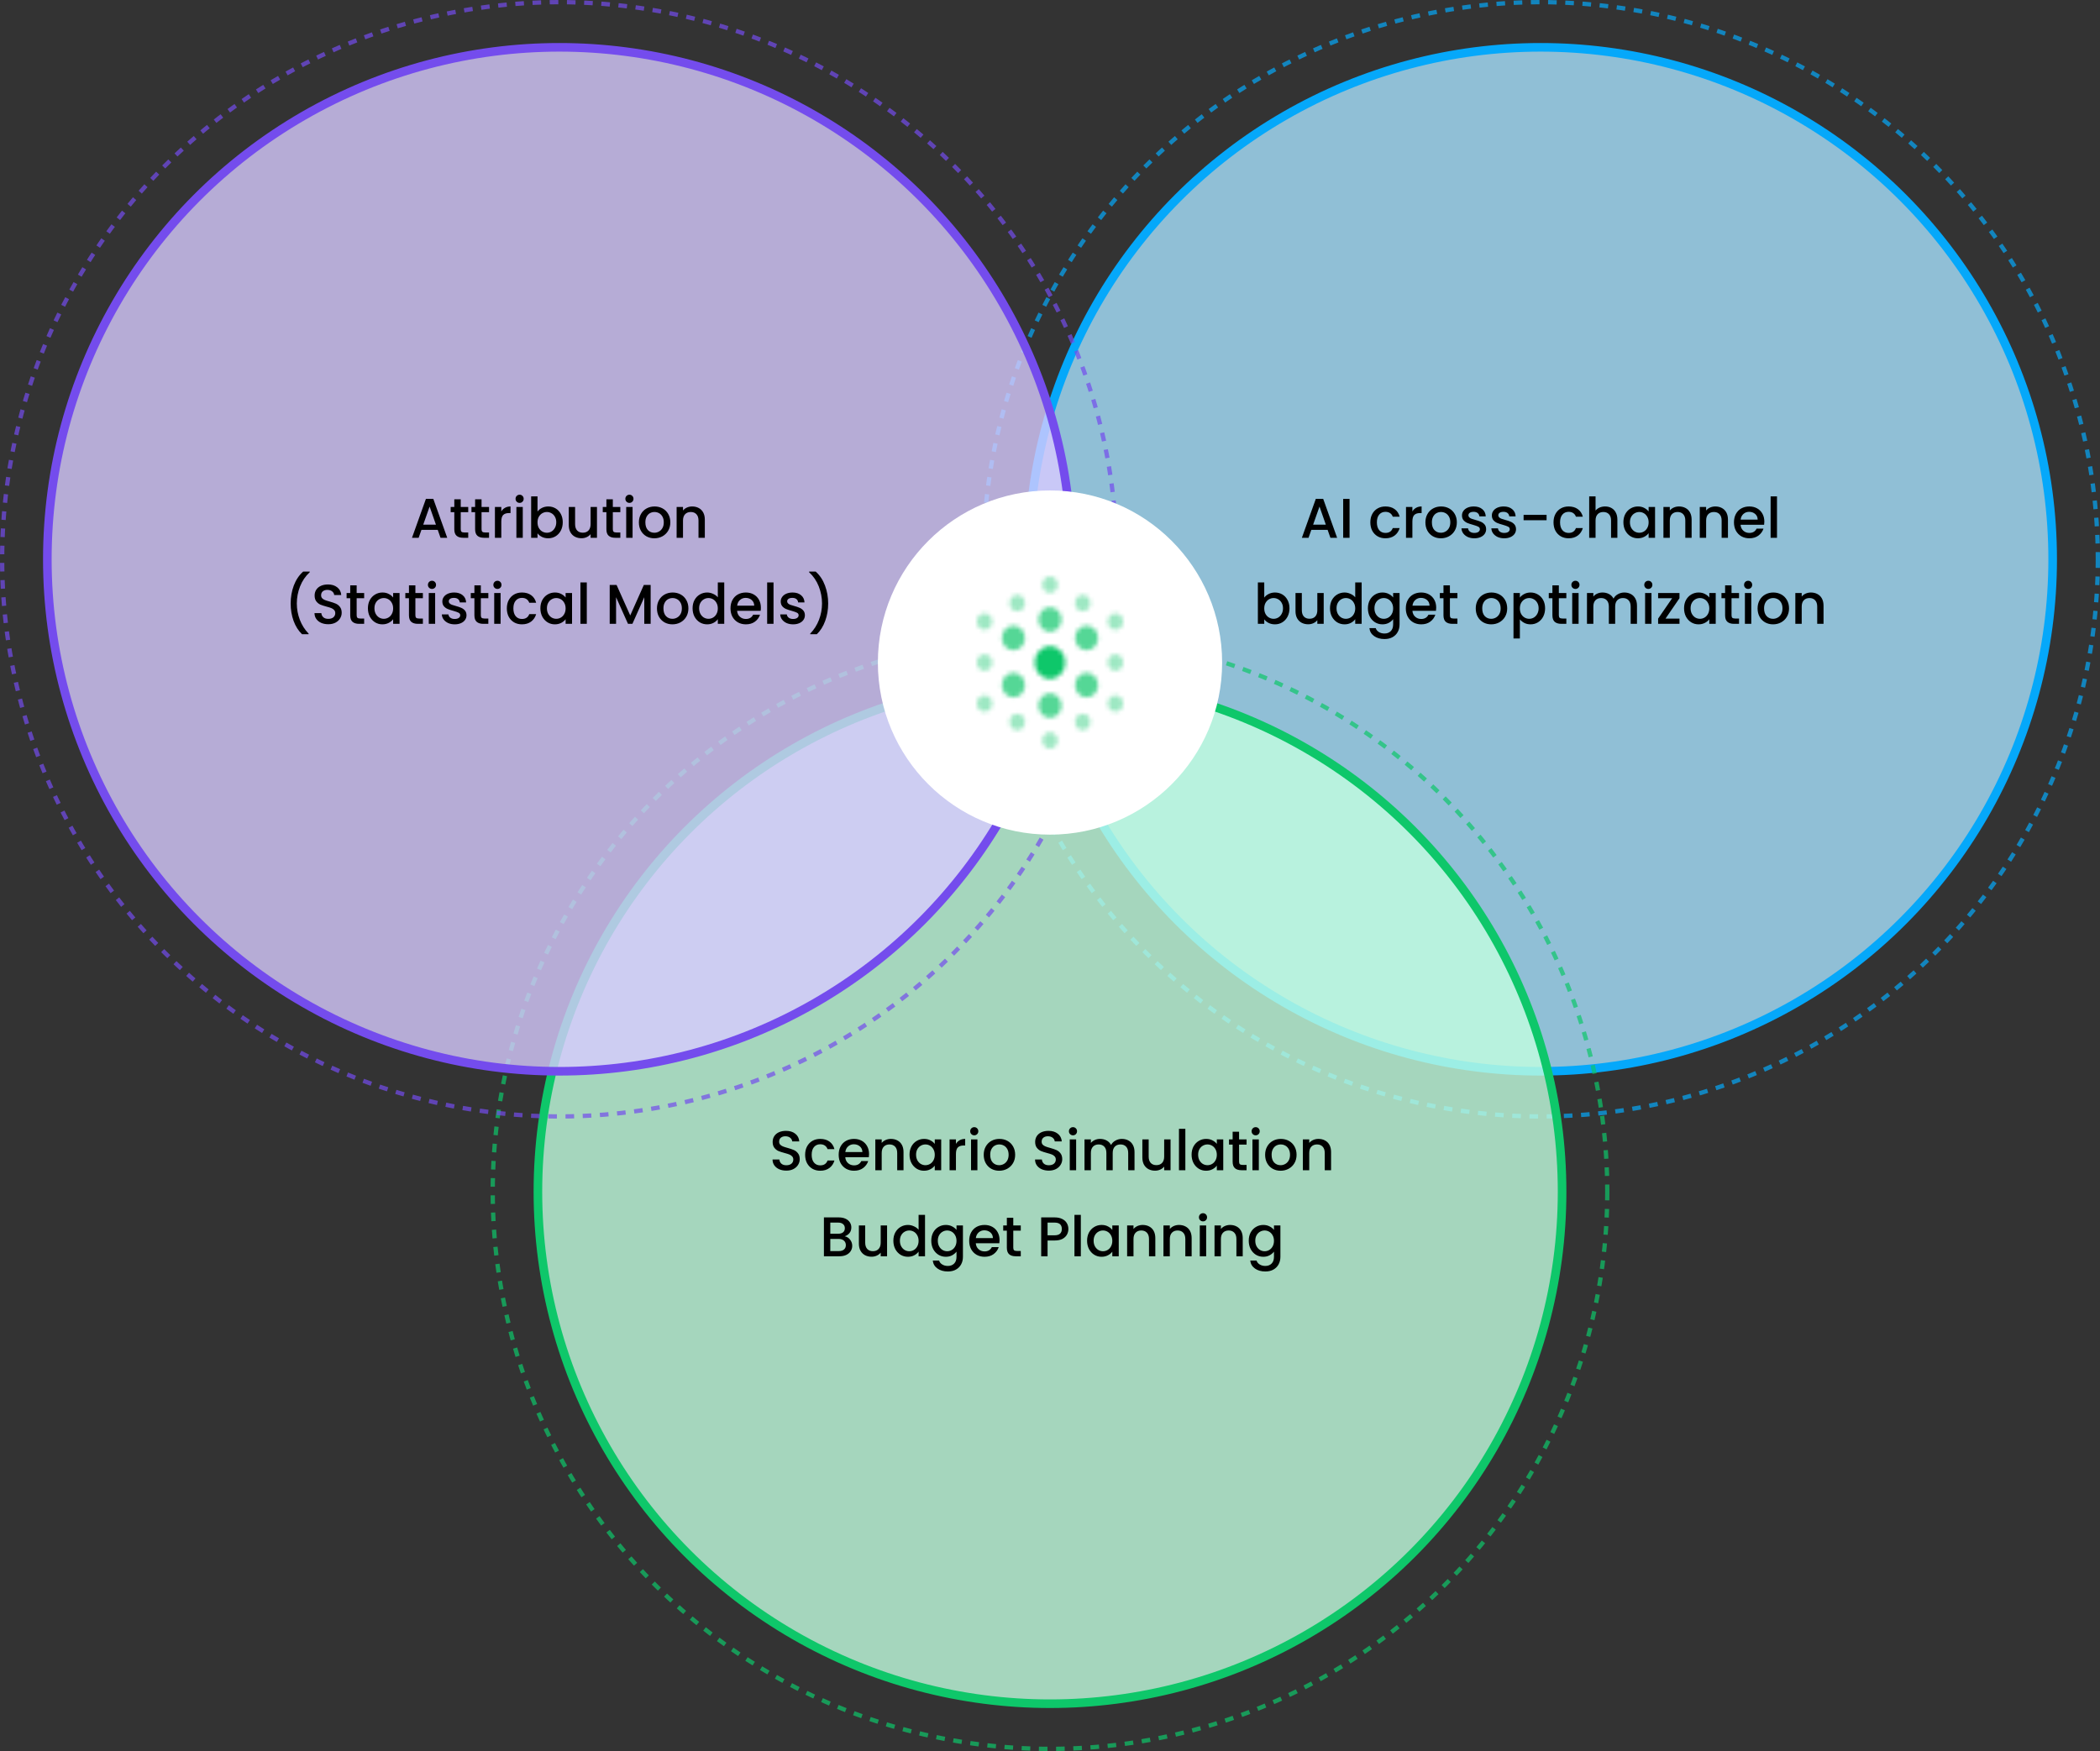 <svg width="488" height="407" viewBox="0 0 488 407" fill="none" xmlns="http://www.w3.org/2000/svg">
<rect x="0" y="0" width="488" height="407" fill="#333333" stroke="none"/>
<circle cx="358" cy="130" r="119" fill="#A8E2FF" fill-opacity="0.8" stroke="#05A8FA" stroke-width="2"/>
<circle cx="358" cy="130" r="129.5" stroke="#05A8FA" stroke-opacity="0.7" stroke-dasharray="2 2"/>
<path d="M308.512 123.154H304.729L304.079 125H302.532L305.769 115.952H307.485L310.722 125H309.162L308.512 123.154ZM308.096 121.945L306.627 117.746L305.145 121.945H308.096ZM313.611 115.965V125H312.129V115.965H313.611ZM318.44 121.412C318.44 120.675 318.587 120.03 318.882 119.475C319.185 118.912 319.601 118.478 320.13 118.175C320.659 117.872 321.265 117.72 321.95 117.72C322.817 117.72 323.532 117.928 324.095 118.344C324.667 118.751 325.053 119.336 325.252 120.099H323.653C323.523 119.744 323.315 119.466 323.029 119.267C322.743 119.068 322.383 118.968 321.95 118.968C321.343 118.968 320.858 119.185 320.494 119.618C320.139 120.043 319.961 120.641 319.961 121.412C319.961 122.183 320.139 122.786 320.494 123.219C320.858 123.652 321.343 123.869 321.95 123.869C322.808 123.869 323.376 123.492 323.653 122.738H325.252C325.044 123.466 324.654 124.047 324.082 124.48C323.51 124.905 322.799 125.117 321.95 125.117C321.265 125.117 320.659 124.965 320.13 124.662C319.601 124.35 319.185 123.917 318.882 123.362C318.587 122.799 318.44 122.149 318.44 121.412ZM328.211 118.877C328.428 118.513 328.714 118.231 329.069 118.032C329.433 117.824 329.862 117.72 330.356 117.72V119.254H329.979C329.398 119.254 328.956 119.401 328.653 119.696C328.358 119.991 328.211 120.502 328.211 121.23V125H326.729V117.837H328.211V118.877ZM334.825 125.117C334.149 125.117 333.538 124.965 332.992 124.662C332.446 124.35 332.017 123.917 331.705 123.362C331.393 122.799 331.237 122.149 331.237 121.412C331.237 120.684 331.397 120.038 331.718 119.475C332.039 118.912 332.476 118.478 333.031 118.175C333.586 117.872 334.205 117.72 334.89 117.72C335.575 117.72 336.194 117.872 336.749 118.175C337.304 118.478 337.741 118.912 338.062 119.475C338.383 120.038 338.543 120.684 338.543 121.412C338.543 122.14 338.378 122.786 338.049 123.349C337.72 123.912 337.269 124.35 336.697 124.662C336.134 124.965 335.51 125.117 334.825 125.117ZM334.825 123.83C335.206 123.83 335.562 123.739 335.891 123.557C336.229 123.375 336.502 123.102 336.71 122.738C336.918 122.374 337.022 121.932 337.022 121.412C337.022 120.892 336.922 120.454 336.723 120.099C336.524 119.735 336.259 119.462 335.93 119.28C335.601 119.098 335.245 119.007 334.864 119.007C334.483 119.007 334.127 119.098 333.798 119.28C333.477 119.462 333.222 119.735 333.031 120.099C332.84 120.454 332.745 120.892 332.745 121.412C332.745 122.183 332.94 122.781 333.33 123.206C333.729 123.622 334.227 123.83 334.825 123.83ZM342.608 125.117C342.045 125.117 341.538 125.017 341.087 124.818C340.645 124.61 340.294 124.333 340.034 123.986C339.774 123.631 339.636 123.236 339.618 122.803H341.152C341.178 123.106 341.321 123.362 341.581 123.57C341.85 123.769 342.184 123.869 342.582 123.869C342.998 123.869 343.319 123.791 343.544 123.635C343.778 123.47 343.895 123.262 343.895 123.011C343.895 122.742 343.765 122.543 343.505 122.413C343.254 122.283 342.851 122.14 342.296 121.984C341.759 121.837 341.321 121.694 340.983 121.555C340.645 121.416 340.351 121.204 340.099 120.918C339.857 120.632 339.735 120.255 339.735 119.787C339.735 119.406 339.848 119.059 340.073 118.747C340.299 118.426 340.619 118.175 341.035 117.993C341.46 117.811 341.945 117.72 342.491 117.72C343.306 117.72 343.96 117.928 344.454 118.344C344.957 118.751 345.226 119.31 345.26 120.021H343.778C343.752 119.7 343.622 119.445 343.388 119.254C343.154 119.063 342.838 118.968 342.439 118.968C342.049 118.968 341.75 119.042 341.542 119.189C341.334 119.336 341.23 119.531 341.23 119.774C341.23 119.965 341.3 120.125 341.438 120.255C341.577 120.385 341.746 120.489 341.945 120.567C342.145 120.636 342.439 120.727 342.829 120.84C343.349 120.979 343.774 121.122 344.103 121.269C344.441 121.408 344.732 121.616 344.974 121.893C345.217 122.17 345.343 122.539 345.351 122.998C345.351 123.405 345.239 123.769 345.013 124.09C344.788 124.411 344.467 124.662 344.051 124.844C343.644 125.026 343.163 125.117 342.608 125.117ZM349.553 125.117C348.989 125.117 348.482 125.017 348.032 124.818C347.59 124.61 347.239 124.333 346.979 123.986C346.719 123.631 346.58 123.236 346.563 122.803H348.097C348.123 123.106 348.266 123.362 348.526 123.57C348.794 123.769 349.128 123.869 349.527 123.869C349.943 123.869 350.263 123.791 350.489 123.635C350.723 123.47 350.84 123.262 350.84 123.011C350.84 122.742 350.71 122.543 350.45 122.413C350.198 122.283 349.795 122.14 349.241 121.984C348.703 121.837 348.266 121.694 347.928 121.555C347.59 121.416 347.295 121.204 347.044 120.918C346.801 120.632 346.68 120.255 346.68 119.787C346.68 119.406 346.792 119.059 347.018 118.747C347.243 118.426 347.564 118.175 347.98 117.993C348.404 117.811 348.89 117.72 349.436 117.72C350.25 117.72 350.905 117.928 351.399 118.344C351.901 118.751 352.17 119.31 352.205 120.021H350.723C350.697 119.7 350.567 119.445 350.333 119.254C350.099 119.063 349.782 118.968 349.384 118.968C348.994 118.968 348.695 119.042 348.487 119.189C348.279 119.336 348.175 119.531 348.175 119.774C348.175 119.965 348.244 120.125 348.383 120.255C348.521 120.385 348.69 120.489 348.89 120.567C349.089 120.636 349.384 120.727 349.774 120.84C350.294 120.979 350.718 121.122 351.048 121.269C351.386 121.408 351.676 121.616 351.919 121.893C352.161 122.17 352.287 122.539 352.296 122.998C352.296 123.405 352.183 123.769 351.958 124.09C351.732 124.411 351.412 124.662 350.996 124.844C350.588 125.026 350.107 125.117 349.553 125.117ZM359.396 119.67V120.918H354.053V119.67H359.396ZM361.007 121.412C361.007 120.675 361.155 120.03 361.449 119.475C361.753 118.912 362.169 118.478 362.697 118.175C363.226 117.872 363.833 117.72 364.517 117.72C365.384 117.72 366.099 117.928 366.662 118.344C367.234 118.751 367.62 119.336 367.819 120.099H366.22C366.09 119.744 365.882 119.466 365.596 119.267C365.31 119.068 364.951 118.968 364.517 118.968C363.911 118.968 363.425 119.185 363.061 119.618C362.706 120.043 362.528 120.641 362.528 121.412C362.528 122.183 362.706 122.786 363.061 123.219C363.425 123.652 363.911 123.869 364.517 123.869C365.375 123.869 365.943 123.492 366.22 122.738H367.819C367.611 123.466 367.221 124.047 366.649 124.48C366.077 124.905 365.367 125.117 364.517 125.117C363.833 125.117 363.226 124.965 362.697 124.662C362.169 124.35 361.753 123.917 361.449 123.362C361.155 122.799 361.007 122.149 361.007 121.412ZM373.001 117.72C373.547 117.72 374.033 117.837 374.457 118.071C374.891 118.305 375.229 118.652 375.471 119.111C375.723 119.57 375.848 120.125 375.848 120.775V125H374.379V120.996C374.379 120.355 374.219 119.865 373.898 119.527C373.578 119.18 373.14 119.007 372.585 119.007C372.031 119.007 371.589 119.18 371.259 119.527C370.939 119.865 370.778 120.355 370.778 120.996V125H369.296V115.38H370.778V118.669C371.03 118.366 371.346 118.132 371.727 117.967C372.117 117.802 372.542 117.72 373.001 117.72ZM377.245 121.386C377.245 120.667 377.392 120.03 377.687 119.475C377.99 118.92 378.397 118.491 378.909 118.188C379.429 117.876 380.001 117.72 380.625 117.72C381.188 117.72 381.678 117.833 382.094 118.058C382.518 118.275 382.856 118.548 383.108 118.877V117.837H384.603V125H383.108V123.934C382.856 124.272 382.514 124.554 382.081 124.779C381.647 125.004 381.153 125.117 380.599 125.117C379.983 125.117 379.42 124.961 378.909 124.649C378.397 124.328 377.99 123.886 377.687 123.323C377.392 122.751 377.245 122.105 377.245 121.386ZM383.108 121.412C383.108 120.918 383.004 120.489 382.796 120.125C382.596 119.761 382.332 119.484 382.003 119.293C381.673 119.102 381.318 119.007 380.937 119.007C380.555 119.007 380.2 119.102 379.871 119.293C379.541 119.475 379.273 119.748 379.065 120.112C378.865 120.467 378.766 120.892 378.766 121.386C378.766 121.88 378.865 122.313 379.065 122.686C379.273 123.059 379.541 123.345 379.871 123.544C380.209 123.735 380.564 123.83 380.937 123.83C381.318 123.83 381.673 123.735 382.003 123.544C382.332 123.353 382.596 123.076 382.796 122.712C383.004 122.339 383.108 121.906 383.108 121.412ZM390.163 117.72C390.727 117.72 391.229 117.837 391.671 118.071C392.122 118.305 392.473 118.652 392.724 119.111C392.976 119.57 393.101 120.125 393.101 120.775V125H391.632V120.996C391.632 120.355 391.472 119.865 391.151 119.527C390.831 119.18 390.393 119.007 389.838 119.007C389.284 119.007 388.842 119.18 388.512 119.527C388.192 119.865 388.031 120.355 388.031 120.996V125H386.549V117.837H388.031V118.656C388.274 118.361 388.582 118.132 388.954 117.967C389.336 117.802 389.739 117.72 390.163 117.72ZM398.606 117.72C399.169 117.72 399.672 117.837 400.114 118.071C400.564 118.305 400.915 118.652 401.167 119.111C401.418 119.57 401.544 120.125 401.544 120.775V125H400.075V120.996C400.075 120.355 399.914 119.865 399.594 119.527C399.273 119.18 398.835 119.007 398.281 119.007C397.726 119.007 397.284 119.18 396.955 119.527C396.634 119.865 396.474 120.355 396.474 120.996V125H394.992V117.837H396.474V118.656C396.716 118.361 397.024 118.132 397.397 117.967C397.778 117.802 398.181 117.72 398.606 117.72ZM409.999 121.243C409.999 121.512 409.982 121.754 409.947 121.971H404.474C404.517 122.543 404.73 123.002 405.111 123.349C405.492 123.696 405.96 123.869 406.515 123.869C407.312 123.869 407.876 123.535 408.205 122.868H409.804C409.587 123.527 409.193 124.068 408.621 124.493C408.058 124.909 407.356 125.117 406.515 125.117C405.83 125.117 405.215 124.965 404.669 124.662C404.132 124.35 403.707 123.917 403.395 123.362C403.092 122.799 402.94 122.149 402.94 121.412C402.94 120.675 403.087 120.03 403.382 119.475C403.685 118.912 404.106 118.478 404.643 118.175C405.189 117.872 405.813 117.72 406.515 117.72C407.191 117.72 407.793 117.867 408.322 118.162C408.851 118.457 409.262 118.873 409.557 119.41C409.852 119.939 409.999 120.55 409.999 121.243ZM408.452 120.775C408.443 120.229 408.248 119.791 407.867 119.462C407.486 119.133 407.013 118.968 406.45 118.968C405.939 118.968 405.501 119.133 405.137 119.462C404.773 119.783 404.556 120.22 404.487 120.775H408.452ZM412.939 115.38V125H411.457V115.38H412.939ZM293.788 138.903C294.039 138.556 294.381 138.275 294.815 138.058C295.257 137.833 295.746 137.72 296.284 137.72C296.916 137.72 297.488 137.872 298 138.175C298.511 138.478 298.914 138.912 299.209 139.475C299.503 140.03 299.651 140.667 299.651 141.386C299.651 142.105 299.503 142.751 299.209 143.323C298.914 143.886 298.507 144.328 297.987 144.649C297.475 144.961 296.908 145.117 296.284 145.117C295.729 145.117 295.235 145.009 294.802 144.792C294.377 144.575 294.039 144.298 293.788 143.96V145H292.306V135.38H293.788V138.903ZM298.143 141.386C298.143 140.892 298.039 140.467 297.831 140.112C297.631 139.748 297.363 139.475 297.025 139.293C296.695 139.102 296.34 139.007 295.959 139.007C295.586 139.007 295.231 139.102 294.893 139.293C294.563 139.484 294.295 139.761 294.087 140.125C293.887 140.489 293.788 140.918 293.788 141.412C293.788 141.906 293.887 142.339 294.087 142.712C294.295 143.076 294.563 143.353 294.893 143.544C295.231 143.735 295.586 143.83 295.959 143.83C296.34 143.83 296.695 143.735 297.025 143.544C297.363 143.345 297.631 143.059 297.831 142.686C298.039 142.313 298.143 141.88 298.143 141.386ZM307.603 137.837V145H306.121V144.155C305.887 144.45 305.579 144.684 305.198 144.857C304.825 145.022 304.427 145.104 304.002 145.104C303.439 145.104 302.932 144.987 302.481 144.753C302.039 144.519 301.688 144.172 301.428 143.713C301.177 143.254 301.051 142.699 301.051 142.049V137.837H302.52V141.828C302.52 142.469 302.68 142.963 303.001 143.31C303.322 143.648 303.759 143.817 304.314 143.817C304.869 143.817 305.306 143.648 305.627 143.31C305.956 142.963 306.121 142.469 306.121 141.828V137.837H307.603ZM309.064 141.386C309.064 140.667 309.212 140.03 309.506 139.475C309.81 138.92 310.217 138.491 310.728 138.188C311.248 137.876 311.825 137.72 312.457 137.72C312.925 137.72 313.385 137.824 313.835 138.032C314.295 138.231 314.659 138.5 314.927 138.838V135.38H316.422V145H314.927V143.921C314.685 144.268 314.347 144.554 313.913 144.779C313.489 145.004 312.999 145.117 312.444 145.117C311.82 145.117 311.248 144.961 310.728 144.649C310.217 144.328 309.81 143.886 309.506 143.323C309.212 142.751 309.064 142.105 309.064 141.386ZM314.927 141.412C314.927 140.918 314.823 140.489 314.615 140.125C314.416 139.761 314.152 139.484 313.822 139.293C313.493 139.102 313.138 139.007 312.756 139.007C312.375 139.007 312.02 139.102 311.69 139.293C311.361 139.475 311.092 139.748 310.884 140.112C310.685 140.467 310.585 140.892 310.585 141.386C310.585 141.88 310.685 142.313 310.884 142.686C311.092 143.059 311.361 143.345 311.69 143.544C312.028 143.735 312.384 143.83 312.756 143.83C313.138 143.83 313.493 143.735 313.822 143.544C314.152 143.353 314.416 143.076 314.615 142.712C314.823 142.339 314.927 141.906 314.927 141.412ZM321.255 137.72C321.81 137.72 322.299 137.833 322.724 138.058C323.157 138.275 323.495 138.548 323.738 138.877V137.837H325.233V145.117C325.233 145.776 325.094 146.361 324.817 146.872C324.54 147.392 324.137 147.799 323.608 148.094C323.088 148.389 322.464 148.536 321.736 148.536C320.765 148.536 319.959 148.306 319.318 147.847C318.677 147.396 318.313 146.781 318.226 146.001H319.695C319.808 146.374 320.046 146.673 320.41 146.898C320.783 147.132 321.225 147.249 321.736 147.249C322.334 147.249 322.815 147.067 323.179 146.703C323.552 146.339 323.738 145.81 323.738 145.117V143.921C323.487 144.259 323.144 144.545 322.711 144.779C322.286 145.004 321.801 145.117 321.255 145.117C320.631 145.117 320.059 144.961 319.539 144.649C319.028 144.328 318.62 143.886 318.317 143.323C318.022 142.751 317.875 142.105 317.875 141.386C317.875 140.667 318.022 140.03 318.317 139.475C318.62 138.92 319.028 138.491 319.539 138.188C320.059 137.876 320.631 137.72 321.255 137.72ZM323.738 141.412C323.738 140.918 323.634 140.489 323.426 140.125C323.227 139.761 322.962 139.484 322.633 139.293C322.304 139.102 321.948 139.007 321.567 139.007C321.186 139.007 320.83 139.102 320.501 139.293C320.172 139.475 319.903 139.748 319.695 140.112C319.496 140.467 319.396 140.892 319.396 141.386C319.396 141.88 319.496 142.313 319.695 142.686C319.903 143.059 320.172 143.345 320.501 143.544C320.839 143.735 321.194 143.83 321.567 143.83C321.948 143.83 322.304 143.735 322.633 143.544C322.962 143.353 323.227 143.076 323.426 142.712C323.634 142.339 323.738 141.906 323.738 141.412ZM333.745 141.243C333.745 141.512 333.727 141.754 333.693 141.971H328.22C328.263 142.543 328.475 143.002 328.857 143.349C329.238 143.696 329.706 143.869 330.261 143.869C331.058 143.869 331.621 143.535 331.951 142.868H333.55C333.333 143.527 332.939 144.068 332.367 144.493C331.803 144.909 331.101 145.117 330.261 145.117C329.576 145.117 328.961 144.965 328.415 144.662C327.877 144.35 327.453 143.917 327.141 143.362C326.837 142.799 326.686 142.149 326.686 141.412C326.686 140.675 326.833 140.03 327.128 139.475C327.431 138.912 327.851 138.478 328.389 138.175C328.935 137.872 329.559 137.72 330.261 137.72C330.937 137.72 331.539 137.867 332.068 138.162C332.596 138.457 333.008 138.873 333.303 139.41C333.597 139.939 333.745 140.55 333.745 141.243ZM332.198 140.775C332.189 140.229 331.994 139.791 331.613 139.462C331.231 139.133 330.759 138.968 330.196 138.968C329.684 138.968 329.247 139.133 328.883 139.462C328.519 139.783 328.302 140.22 328.233 140.775H332.198ZM336.932 139.046V143.011C336.932 143.28 336.993 143.475 337.114 143.596C337.244 143.709 337.461 143.765 337.764 143.765H338.674V145H337.504C336.837 145 336.325 144.844 335.97 144.532C335.615 144.22 335.437 143.713 335.437 143.011V139.046H334.592V137.837H335.437V136.056H336.932V137.837H338.674V139.046H336.932ZM346.524 145.117C345.848 145.117 345.237 144.965 344.691 144.662C344.145 144.35 343.716 143.917 343.404 143.362C343.092 142.799 342.936 142.149 342.936 141.412C342.936 140.684 343.096 140.038 343.417 139.475C343.738 138.912 344.175 138.478 344.73 138.175C345.285 137.872 345.904 137.72 346.589 137.72C347.274 137.72 347.893 137.872 348.448 138.175C349.003 138.478 349.44 138.912 349.761 139.475C350.082 140.038 350.242 140.684 350.242 141.412C350.242 142.14 350.077 142.786 349.748 143.349C349.419 143.912 348.968 144.35 348.396 144.662C347.833 144.965 347.209 145.117 346.524 145.117ZM346.524 143.83C346.905 143.83 347.261 143.739 347.59 143.557C347.928 143.375 348.201 143.102 348.409 142.738C348.617 142.374 348.721 141.932 348.721 141.412C348.721 140.892 348.621 140.454 348.422 140.099C348.223 139.735 347.958 139.462 347.629 139.28C347.3 139.098 346.944 139.007 346.563 139.007C346.182 139.007 345.826 139.098 345.497 139.28C345.176 139.462 344.921 139.735 344.73 140.099C344.539 140.454 344.444 140.892 344.444 141.412C344.444 142.183 344.639 142.781 345.029 143.206C345.428 143.622 345.926 143.83 346.524 143.83ZM353.189 138.89C353.44 138.561 353.783 138.283 354.216 138.058C354.649 137.833 355.139 137.72 355.685 137.72C356.309 137.72 356.877 137.876 357.388 138.188C357.908 138.491 358.315 138.92 358.61 139.475C358.905 140.03 359.052 140.667 359.052 141.386C359.052 142.105 358.905 142.751 358.61 143.323C358.315 143.886 357.908 144.328 357.388 144.649C356.877 144.961 356.309 145.117 355.685 145.117C355.139 145.117 354.654 145.009 354.229 144.792C353.804 144.567 353.458 144.289 353.189 143.96V148.406H351.707V137.837H353.189V138.89ZM357.544 141.386C357.544 140.892 357.44 140.467 357.232 140.112C357.033 139.748 356.764 139.475 356.426 139.293C356.097 139.102 355.741 139.007 355.36 139.007C354.987 139.007 354.632 139.102 354.294 139.293C353.965 139.484 353.696 139.761 353.488 140.125C353.289 140.489 353.189 140.918 353.189 141.412C353.189 141.906 353.289 142.339 353.488 142.712C353.696 143.076 353.965 143.353 354.294 143.544C354.632 143.735 354.987 143.83 355.36 143.83C355.741 143.83 356.097 143.735 356.426 143.544C356.764 143.345 357.033 143.059 357.232 142.686C357.44 142.313 357.544 141.88 357.544 141.386ZM362.246 139.046V143.011C362.246 143.28 362.307 143.475 362.428 143.596C362.558 143.709 362.775 143.765 363.078 143.765H363.988V145H362.818C362.151 145 361.64 144.844 361.284 144.532C360.929 144.22 360.751 143.713 360.751 143.011V139.046H359.906V137.837H360.751V136.056H362.246V137.837H363.988V139.046H362.246ZM366.108 136.888C365.84 136.888 365.614 136.797 365.432 136.615C365.25 136.433 365.159 136.208 365.159 135.939C365.159 135.67 365.25 135.445 365.432 135.263C365.614 135.081 365.84 134.99 366.108 134.99C366.368 134.99 366.589 135.081 366.771 135.263C366.953 135.445 367.044 135.67 367.044 135.939C367.044 136.208 366.953 136.433 366.771 136.615C366.589 136.797 366.368 136.888 366.108 136.888ZM366.836 137.837V145H365.354V137.837H366.836ZM377.453 137.72C378.016 137.72 378.519 137.837 378.961 138.071C379.412 138.305 379.763 138.652 380.014 139.111C380.274 139.57 380.404 140.125 380.404 140.775V145H378.935V140.996C378.935 140.355 378.775 139.865 378.454 139.527C378.133 139.18 377.696 139.007 377.141 139.007C376.586 139.007 376.144 139.18 375.815 139.527C375.494 139.865 375.334 140.355 375.334 140.996V145H373.865V140.996C373.865 140.355 373.705 139.865 373.384 139.527C373.063 139.18 372.626 139.007 372.071 139.007C371.516 139.007 371.074 139.18 370.745 139.527C370.424 139.865 370.264 140.355 370.264 140.996V145H368.782V137.837H370.264V138.656C370.507 138.361 370.814 138.132 371.187 137.967C371.56 137.802 371.958 137.72 372.383 137.72C372.955 137.72 373.466 137.841 373.917 138.084C374.368 138.327 374.714 138.678 374.957 139.137C375.174 138.704 375.512 138.361 375.971 138.11C376.43 137.85 376.924 137.72 377.453 137.72ZM383.044 136.888C382.775 136.888 382.55 136.797 382.368 136.615C382.186 136.433 382.095 136.208 382.095 135.939C382.095 135.67 382.186 135.445 382.368 135.263C382.55 135.081 382.775 134.99 383.044 134.99C383.304 134.99 383.525 135.081 383.707 135.263C383.889 135.445 383.98 135.67 383.98 135.939C383.98 136.208 383.889 136.433 383.707 136.615C383.525 136.797 383.304 136.888 383.044 136.888ZM383.772 137.837V145H382.29V137.837H383.772ZM387.031 143.791H390.281V145H385.315V143.791L388.578 139.046H385.315V137.837H390.281V139.046L387.031 143.791ZM391.343 141.386C391.343 140.667 391.49 140.03 391.785 139.475C392.088 138.92 392.495 138.491 393.007 138.188C393.527 137.876 394.099 137.72 394.723 137.72C395.286 137.72 395.776 137.833 396.192 138.058C396.616 138.275 396.954 138.548 397.206 138.877V137.837H398.701V145H397.206V143.934C396.954 144.272 396.612 144.554 396.179 144.779C395.745 145.004 395.251 145.117 394.697 145.117C394.081 145.117 393.518 144.961 393.007 144.649C392.495 144.328 392.088 143.886 391.785 143.323C391.49 142.751 391.343 142.105 391.343 141.386ZM397.206 141.412C397.206 140.918 397.102 140.489 396.894 140.125C396.694 139.761 396.43 139.484 396.101 139.293C395.771 139.102 395.416 139.007 395.035 139.007C394.653 139.007 394.298 139.102 393.969 139.293C393.639 139.475 393.371 139.748 393.163 140.112C392.963 140.467 392.864 140.892 392.864 141.386C392.864 141.88 392.963 142.313 393.163 142.686C393.371 143.059 393.639 143.345 393.969 143.544C394.307 143.735 394.662 143.83 395.035 143.83C395.416 143.83 395.771 143.735 396.101 143.544C396.43 143.353 396.694 143.076 396.894 142.712C397.102 142.339 397.206 141.906 397.206 141.412ZM402.376 139.046V143.011C402.376 143.28 402.437 143.475 402.558 143.596C402.688 143.709 402.905 143.765 403.208 143.765H404.118V145H402.948C402.281 145 401.77 144.844 401.414 144.532C401.059 144.22 400.881 143.713 400.881 143.011V139.046H400.036V137.837H400.881V136.056H402.376V137.837H404.118V139.046H402.376ZM406.238 136.888C405.97 136.888 405.744 136.797 405.562 136.615C405.38 136.433 405.289 136.208 405.289 135.939C405.289 135.67 405.38 135.445 405.562 135.263C405.744 135.081 405.97 134.99 406.238 134.99C406.498 134.99 406.719 135.081 406.901 135.263C407.083 135.445 407.174 135.67 407.174 135.939C407.174 136.208 407.083 136.433 406.901 136.615C406.719 136.797 406.498 136.888 406.238 136.888ZM406.966 137.837V145H405.484V137.837H406.966ZM412.019 145.117C411.343 145.117 410.732 144.965 410.186 144.662C409.64 144.35 409.211 143.917 408.899 143.362C408.587 142.799 408.431 142.149 408.431 141.412C408.431 140.684 408.591 140.038 408.912 139.475C409.233 138.912 409.67 138.478 410.225 138.175C410.78 137.872 411.399 137.72 412.084 137.72C412.769 137.72 413.388 137.872 413.943 138.175C414.498 138.478 414.935 138.912 415.256 139.475C415.577 140.038 415.737 140.684 415.737 141.412C415.737 142.14 415.572 142.786 415.243 143.349C414.914 143.912 414.463 144.35 413.891 144.662C413.328 144.965 412.704 145.117 412.019 145.117ZM412.019 143.83C412.4 143.83 412.756 143.739 413.085 143.557C413.423 143.375 413.696 143.102 413.904 142.738C414.112 142.374 414.216 141.932 414.216 141.412C414.216 140.892 414.116 140.454 413.917 140.099C413.718 139.735 413.453 139.462 413.124 139.28C412.795 139.098 412.439 139.007 412.058 139.007C411.677 139.007 411.321 139.098 410.992 139.28C410.671 139.462 410.416 139.735 410.225 140.099C410.034 140.454 409.939 140.892 409.939 141.412C409.939 142.183 410.134 142.781 410.524 143.206C410.923 143.622 411.421 143.83 412.019 143.83ZM420.816 137.72C421.379 137.72 421.882 137.837 422.324 138.071C422.775 138.305 423.126 138.652 423.377 139.111C423.628 139.57 423.754 140.125 423.754 140.775V145H422.285V140.996C422.285 140.355 422.125 139.865 421.804 139.527C421.483 139.18 421.046 139.007 420.491 139.007C419.936 139.007 419.494 139.18 419.165 139.527C418.844 139.865 418.684 140.355 418.684 140.996V145H417.202V137.837H418.684V138.656C418.927 138.361 419.234 138.132 419.607 137.967C419.988 137.802 420.391 137.72 420.816 137.72Z" fill="black"/>
<circle cx="244" cy="277" r="119" fill="#C2FFE0" fill-opacity="0.8" stroke="#0EC76A" stroke-width="2"/>
<path d="M182.722 272.091C182.115 272.091 181.569 271.987 181.084 271.779C180.599 271.562 180.217 271.259 179.94 270.869C179.663 270.479 179.524 270.024 179.524 269.504H181.11C181.145 269.894 181.296 270.215 181.565 270.466C181.842 270.717 182.228 270.843 182.722 270.843C183.233 270.843 183.632 270.722 183.918 270.479C184.204 270.228 184.347 269.907 184.347 269.517C184.347 269.214 184.256 268.967 184.074 268.776C183.901 268.585 183.68 268.438 183.411 268.334C183.151 268.23 182.787 268.117 182.319 267.996C181.73 267.84 181.249 267.684 180.876 267.528C180.512 267.363 180.2 267.112 179.94 266.774C179.68 266.436 179.55 265.985 179.55 265.422C179.55 264.902 179.68 264.447 179.94 264.057C180.2 263.667 180.564 263.368 181.032 263.16C181.5 262.952 182.042 262.848 182.657 262.848C183.532 262.848 184.247 263.069 184.802 263.511C185.365 263.944 185.677 264.542 185.738 265.305H184.1C184.074 264.976 183.918 264.694 183.632 264.46C183.346 264.226 182.969 264.109 182.501 264.109C182.076 264.109 181.73 264.217 181.461 264.434C181.192 264.651 181.058 264.963 181.058 265.37C181.058 265.647 181.14 265.877 181.305 266.059C181.478 266.232 181.695 266.371 181.955 266.475C182.215 266.579 182.57 266.692 183.021 266.813C183.619 266.978 184.104 267.142 184.477 267.307C184.858 267.472 185.179 267.727 185.439 268.074C185.708 268.412 185.842 268.867 185.842 269.439C185.842 269.898 185.716 270.332 185.465 270.739C185.222 271.146 184.863 271.476 184.386 271.727C183.918 271.97 183.363 272.091 182.722 272.091ZM187.097 268.412C187.097 267.675 187.244 267.03 187.539 266.475C187.842 265.912 188.258 265.478 188.787 265.175C189.315 264.872 189.922 264.72 190.607 264.72C191.473 264.72 192.188 264.928 192.752 265.344C193.324 265.751 193.709 266.336 193.909 267.099H192.31C192.18 266.744 191.972 266.466 191.686 266.267C191.4 266.068 191.04 265.968 190.607 265.968C190 265.968 189.515 266.185 189.151 266.618C188.795 267.043 188.618 267.641 188.618 268.412C188.618 269.183 188.795 269.786 189.151 270.219C189.515 270.652 190 270.869 190.607 270.869C191.465 270.869 192.032 270.492 192.31 269.738H193.909C193.701 270.466 193.311 271.047 192.739 271.48C192.167 271.905 191.456 272.117 190.607 272.117C189.922 272.117 189.315 271.965 188.787 271.662C188.258 271.35 187.842 270.917 187.539 270.362C187.244 269.799 187.097 269.149 187.097 268.412ZM201.951 268.243C201.951 268.512 201.933 268.754 201.899 268.971H196.426C196.469 269.543 196.681 270.002 197.063 270.349C197.444 270.696 197.912 270.869 198.467 270.869C199.264 270.869 199.827 270.535 200.157 269.868H201.756C201.539 270.527 201.145 271.068 200.573 271.493C200.009 271.909 199.307 272.117 198.467 272.117C197.782 272.117 197.167 271.965 196.621 271.662C196.083 271.35 195.659 270.917 195.347 270.362C195.043 269.799 194.892 269.149 194.892 268.412C194.892 267.675 195.039 267.03 195.334 266.475C195.637 265.912 196.057 265.478 196.595 265.175C197.141 264.872 197.765 264.72 198.467 264.72C199.143 264.72 199.745 264.867 200.274 265.162C200.802 265.457 201.214 265.873 201.509 266.41C201.803 266.939 201.951 267.55 201.951 268.243ZM200.404 267.775C200.395 267.229 200.2 266.791 199.819 266.462C199.437 266.133 198.965 265.968 198.402 265.968C197.89 265.968 197.453 266.133 197.089 266.462C196.725 266.783 196.508 267.22 196.439 267.775H200.404ZM207.023 264.72C207.586 264.72 208.089 264.837 208.531 265.071C208.982 265.305 209.333 265.652 209.584 266.111C209.835 266.57 209.961 267.125 209.961 267.775V272H208.492V267.996C208.492 267.355 208.332 266.865 208.011 266.527C207.69 266.18 207.253 266.007 206.698 266.007C206.143 266.007 205.701 266.18 205.372 266.527C205.051 266.865 204.891 267.355 204.891 267.996V272H203.409V264.837H204.891V265.656C205.134 265.361 205.441 265.132 205.814 264.967C206.195 264.802 206.598 264.72 207.023 264.72ZM211.357 268.386C211.357 267.667 211.505 267.03 211.799 266.475C212.103 265.92 212.51 265.491 213.021 265.188C213.541 264.876 214.113 264.72 214.737 264.72C215.301 264.72 215.79 264.833 216.206 265.058C216.631 265.275 216.969 265.548 217.22 265.877V264.837H218.715V272H217.22V270.934C216.969 271.272 216.627 271.554 216.193 271.779C215.76 272.004 215.266 272.117 214.711 272.117C214.096 272.117 213.533 271.961 213.021 271.649C212.51 271.328 212.103 270.886 211.799 270.323C211.505 269.751 211.357 269.105 211.357 268.386ZM217.22 268.412C217.22 267.918 217.116 267.489 216.908 267.125C216.709 266.761 216.445 266.484 216.115 266.293C215.786 266.102 215.431 266.007 215.049 266.007C214.668 266.007 214.313 266.102 213.983 266.293C213.654 266.475 213.385 266.748 213.177 267.112C212.978 267.467 212.878 267.892 212.878 268.386C212.878 268.88 212.978 269.313 213.177 269.686C213.385 270.059 213.654 270.345 213.983 270.544C214.321 270.735 214.677 270.83 215.049 270.83C215.431 270.83 215.786 270.735 216.115 270.544C216.445 270.353 216.709 270.076 216.908 269.712C217.116 269.339 217.22 268.906 217.22 268.412ZM222.144 265.877C222.361 265.513 222.647 265.231 223.002 265.032C223.366 264.824 223.795 264.72 224.289 264.72V266.254H223.912C223.331 266.254 222.889 266.401 222.586 266.696C222.291 266.991 222.144 267.502 222.144 268.23V272H220.662V264.837H222.144V265.877ZM226.405 263.888C226.137 263.888 225.911 263.797 225.729 263.615C225.547 263.433 225.456 263.208 225.456 262.939C225.456 262.67 225.547 262.445 225.729 262.263C225.911 262.081 226.137 261.99 226.405 261.99C226.665 261.99 226.886 262.081 227.068 262.263C227.25 262.445 227.341 262.67 227.341 262.939C227.341 263.208 227.25 263.433 227.068 263.615C226.886 263.797 226.665 263.888 226.405 263.888ZM227.133 264.837V272H225.651V264.837H227.133ZM232.186 272.117C231.51 272.117 230.899 271.965 230.353 271.662C229.807 271.35 229.378 270.917 229.066 270.362C228.754 269.799 228.598 269.149 228.598 268.412C228.598 267.684 228.758 267.038 229.079 266.475C229.4 265.912 229.837 265.478 230.392 265.175C230.947 264.872 231.566 264.72 232.251 264.72C232.936 264.72 233.555 264.872 234.11 265.175C234.665 265.478 235.102 265.912 235.423 266.475C235.744 267.038 235.904 267.684 235.904 268.412C235.904 269.14 235.739 269.786 235.41 270.349C235.081 270.912 234.63 271.35 234.058 271.662C233.495 271.965 232.871 272.117 232.186 272.117ZM232.186 270.83C232.567 270.83 232.923 270.739 233.252 270.557C233.59 270.375 233.863 270.102 234.071 269.738C234.279 269.374 234.383 268.932 234.383 268.412C234.383 267.892 234.283 267.454 234.084 267.099C233.885 266.735 233.62 266.462 233.291 266.28C232.962 266.098 232.606 266.007 232.225 266.007C231.844 266.007 231.488 266.098 231.159 266.28C230.838 266.462 230.583 266.735 230.392 267.099C230.201 267.454 230.106 267.892 230.106 268.412C230.106 269.183 230.301 269.781 230.691 270.206C231.09 270.622 231.588 270.83 232.186 270.83ZM243.723 272.091C243.116 272.091 242.57 271.987 242.085 271.779C241.6 271.562 241.218 271.259 240.941 270.869C240.664 270.479 240.525 270.024 240.525 269.504H242.111C242.146 269.894 242.297 270.215 242.566 270.466C242.843 270.717 243.229 270.843 243.723 270.843C244.234 270.843 244.633 270.722 244.919 270.479C245.205 270.228 245.348 269.907 245.348 269.517C245.348 269.214 245.257 268.967 245.075 268.776C244.902 268.585 244.681 268.438 244.412 268.334C244.152 268.23 243.788 268.117 243.32 267.996C242.731 267.84 242.25 267.684 241.877 267.528C241.513 267.363 241.201 267.112 240.941 266.774C240.681 266.436 240.551 265.985 240.551 265.422C240.551 264.902 240.681 264.447 240.941 264.057C241.201 263.667 241.565 263.368 242.033 263.16C242.501 262.952 243.043 262.848 243.658 262.848C244.533 262.848 245.248 263.069 245.803 263.511C246.366 263.944 246.678 264.542 246.739 265.305H245.101C245.075 264.976 244.919 264.694 244.633 264.46C244.347 264.226 243.97 264.109 243.502 264.109C243.077 264.109 242.731 264.217 242.462 264.434C242.193 264.651 242.059 264.963 242.059 265.37C242.059 265.647 242.141 265.877 242.306 266.059C242.479 266.232 242.696 266.371 242.956 266.475C243.216 266.579 243.571 266.692 244.022 266.813C244.62 266.978 245.105 267.142 245.478 267.307C245.859 267.472 246.18 267.727 246.44 268.074C246.709 268.412 246.843 268.867 246.843 269.439C246.843 269.898 246.717 270.332 246.466 270.739C246.223 271.146 245.864 271.476 245.387 271.727C244.919 271.97 244.364 272.091 243.723 272.091ZM249.346 263.888C249.077 263.888 248.852 263.797 248.67 263.615C248.488 263.433 248.397 263.208 248.397 262.939C248.397 262.67 248.488 262.445 248.67 262.263C248.852 262.081 249.077 261.99 249.346 261.99C249.606 261.99 249.827 262.081 250.009 262.263C250.191 262.445 250.282 262.67 250.282 262.939C250.282 263.208 250.191 263.433 250.009 263.615C249.827 263.797 249.606 263.888 249.346 263.888ZM250.074 264.837V272H248.592V264.837H250.074ZM260.69 264.72C261.254 264.72 261.756 264.837 262.198 265.071C262.649 265.305 263 265.652 263.251 266.111C263.511 266.57 263.641 267.125 263.641 267.775V272H262.172V267.996C262.172 267.355 262.012 266.865 261.691 266.527C261.371 266.18 260.933 266.007 260.378 266.007C259.824 266.007 259.382 266.18 259.052 266.527C258.732 266.865 258.571 267.355 258.571 267.996V272H257.102V267.996C257.102 267.355 256.942 266.865 256.621 266.527C256.301 266.18 255.863 266.007 255.308 266.007C254.754 266.007 254.312 266.18 253.982 266.527C253.662 266.865 253.501 267.355 253.501 267.996V272H252.019V264.837H253.501V265.656C253.744 265.361 254.052 265.132 254.424 264.967C254.797 264.802 255.196 264.72 255.62 264.72C256.192 264.72 256.704 264.841 257.154 265.084C257.605 265.327 257.952 265.678 258.194 266.137C258.411 265.704 258.749 265.361 259.208 265.11C259.668 264.85 260.162 264.72 260.69 264.72ZM272.014 264.837V272H270.532V271.155C270.298 271.45 269.991 271.684 269.609 271.857C269.237 272.022 268.838 272.104 268.413 272.104C267.85 272.104 267.343 271.987 266.892 271.753C266.45 271.519 266.099 271.172 265.839 270.713C265.588 270.254 265.462 269.699 265.462 269.049V264.837H266.931V268.828C266.931 269.469 267.092 269.963 267.412 270.31C267.733 270.648 268.171 270.817 268.725 270.817C269.28 270.817 269.718 270.648 270.038 270.31C270.368 269.963 270.532 269.469 270.532 268.828V264.837H272.014ZM275.452 262.38V272H273.97V262.38H275.452ZM276.903 268.386C276.903 267.667 277.051 267.03 277.345 266.475C277.649 265.92 278.056 265.491 278.567 265.188C279.087 264.876 279.659 264.72 280.283 264.72C280.847 264.72 281.336 264.833 281.752 265.058C282.177 265.275 282.515 265.548 282.766 265.877V264.837H284.261V272H282.766V270.934C282.515 271.272 282.173 271.554 281.739 271.779C281.306 272.004 280.812 272.117 280.257 272.117C279.642 272.117 279.079 271.961 278.567 271.649C278.056 271.328 277.649 270.886 277.345 270.323C277.051 269.751 276.903 269.105 276.903 268.386ZM282.766 268.412C282.766 267.918 282.662 267.489 282.454 267.125C282.255 266.761 281.991 266.484 281.661 266.293C281.332 266.102 280.977 266.007 280.595 266.007C280.214 266.007 279.859 266.102 279.529 266.293C279.2 266.475 278.931 266.748 278.723 267.112C278.524 267.467 278.424 267.892 278.424 268.386C278.424 268.88 278.524 269.313 278.723 269.686C278.931 270.059 279.2 270.345 279.529 270.544C279.867 270.735 280.223 270.83 280.595 270.83C280.977 270.83 281.332 270.735 281.661 270.544C281.991 270.353 282.255 270.076 282.454 269.712C282.662 269.339 282.766 268.906 282.766 268.412ZM287.937 266.046V270.011C287.937 270.28 287.998 270.475 288.119 270.596C288.249 270.709 288.466 270.765 288.769 270.765H289.679V272H288.509C287.842 272 287.33 271.844 286.975 271.532C286.62 271.22 286.442 270.713 286.442 270.011V266.046H285.597V264.837H286.442V263.056H287.937V264.837H289.679V266.046H287.937ZM291.799 263.888C291.53 263.888 291.305 263.797 291.123 263.615C290.941 263.433 290.85 263.208 290.85 262.939C290.85 262.67 290.941 262.445 291.123 262.263C291.305 262.081 291.53 261.99 291.799 261.99C292.059 261.99 292.28 262.081 292.462 262.263C292.644 262.445 292.735 262.67 292.735 262.939C292.735 263.208 292.644 263.433 292.462 263.615C292.28 263.797 292.059 263.888 291.799 263.888ZM292.527 264.837V272H291.045V264.837H292.527ZM297.58 272.117C296.904 272.117 296.293 271.965 295.747 271.662C295.201 271.35 294.772 270.917 294.46 270.362C294.148 269.799 293.992 269.149 293.992 268.412C293.992 267.684 294.152 267.038 294.473 266.475C294.793 265.912 295.231 265.478 295.786 265.175C296.34 264.872 296.96 264.72 297.645 264.72C298.329 264.72 298.949 264.872 299.504 265.175C300.058 265.478 300.496 265.912 300.817 266.475C301.137 267.038 301.298 267.684 301.298 268.412C301.298 269.14 301.133 269.786 300.804 270.349C300.474 270.912 300.024 271.35 299.452 271.662C298.888 271.965 298.264 272.117 297.58 272.117ZM297.58 270.83C297.961 270.83 298.316 270.739 298.646 270.557C298.984 270.375 299.257 270.102 299.465 269.738C299.673 269.374 299.777 268.932 299.777 268.412C299.777 267.892 299.677 267.454 299.478 267.099C299.278 266.735 299.014 266.462 298.685 266.28C298.355 266.098 298 266.007 297.619 266.007C297.237 266.007 296.882 266.098 296.553 266.28C296.232 266.462 295.976 266.735 295.786 267.099C295.595 267.454 295.5 267.892 295.5 268.412C295.5 269.183 295.695 269.781 296.085 270.206C296.483 270.622 296.982 270.83 297.58 270.83ZM306.377 264.72C306.94 264.72 307.443 264.837 307.885 265.071C308.335 265.305 308.686 265.652 308.938 266.111C309.189 266.57 309.315 267.125 309.315 267.775V272H307.846V267.996C307.846 267.355 307.685 266.865 307.365 266.527C307.044 266.18 306.606 266.007 306.052 266.007C305.497 266.007 305.055 266.18 304.726 266.527C304.405 266.865 304.245 267.355 304.245 267.996V272H302.763V264.837H304.245V265.656C304.487 265.361 304.795 265.132 305.168 264.967C305.549 264.802 305.952 264.72 306.377 264.72ZM196.299 287.359C196.784 287.446 197.196 287.701 197.534 288.126C197.872 288.551 198.041 289.032 198.041 289.569C198.041 290.028 197.919 290.444 197.677 290.817C197.443 291.181 197.1 291.471 196.65 291.688C196.199 291.896 195.675 292 195.077 292H191.463V282.965H194.908C195.523 282.965 196.052 283.069 196.494 283.277C196.936 283.485 197.269 283.767 197.495 284.122C197.72 284.469 197.833 284.859 197.833 285.292C197.833 285.812 197.694 286.245 197.417 286.592C197.139 286.939 196.767 287.194 196.299 287.359ZM192.945 286.761H194.778C195.263 286.761 195.64 286.653 195.909 286.436C196.186 286.211 196.325 285.89 196.325 285.474C196.325 285.067 196.186 284.75 195.909 284.525C195.64 284.291 195.263 284.174 194.778 284.174H192.945V286.761ZM194.947 290.791C195.449 290.791 195.844 290.67 196.13 290.427C196.416 290.184 196.559 289.846 196.559 289.413C196.559 288.971 196.407 288.62 196.104 288.36C195.8 288.1 195.397 287.97 194.895 287.97H192.945V290.791H194.947ZM206.138 284.837V292H204.656V291.155C204.422 291.45 204.115 291.684 203.733 291.857C203.361 292.022 202.962 292.104 202.537 292.104C201.974 292.104 201.467 291.987 201.016 291.753C200.574 291.519 200.223 291.172 199.963 290.713C199.712 290.254 199.586 289.699 199.586 289.049V284.837H201.055V288.828C201.055 289.469 201.216 289.963 201.536 290.31C201.857 290.648 202.295 290.817 202.849 290.817C203.404 290.817 203.842 290.648 204.162 290.31C204.492 289.963 204.656 289.469 204.656 288.828V284.837H206.138ZM207.6 288.386C207.6 287.667 207.747 287.03 208.042 286.475C208.345 285.92 208.752 285.491 209.264 285.188C209.784 284.876 210.36 284.72 210.993 284.72C211.461 284.72 211.92 284.824 212.371 285.032C212.83 285.231 213.194 285.5 213.463 285.838V282.38H214.958V292H213.463V290.921C213.22 291.268 212.882 291.554 212.449 291.779C212.024 292.004 211.534 292.117 210.98 292.117C210.356 292.117 209.784 291.961 209.264 291.649C208.752 291.328 208.345 290.886 208.042 290.323C207.747 289.751 207.6 289.105 207.6 288.386ZM213.463 288.412C213.463 287.918 213.359 287.489 213.151 287.125C212.951 286.761 212.687 286.484 212.358 286.293C212.028 286.102 211.673 286.007 211.292 286.007C210.91 286.007 210.555 286.102 210.226 286.293C209.896 286.475 209.628 286.748 209.42 287.112C209.22 287.467 209.121 287.892 209.121 288.386C209.121 288.88 209.22 289.313 209.42 289.686C209.628 290.059 209.896 290.345 210.226 290.544C210.564 290.735 210.919 290.83 211.292 290.83C211.673 290.83 212.028 290.735 212.358 290.544C212.687 290.353 212.951 290.076 213.151 289.712C213.359 289.339 213.463 288.906 213.463 288.412ZM219.79 284.72C220.345 284.72 220.835 284.833 221.259 285.058C221.693 285.275 222.031 285.548 222.273 285.877V284.837H223.768V292.117C223.768 292.776 223.63 293.361 223.352 293.872C223.075 294.392 222.672 294.799 222.143 295.094C221.623 295.389 220.999 295.536 220.271 295.536C219.301 295.536 218.495 295.306 217.853 294.847C217.212 294.396 216.848 293.781 216.761 293.001H218.23C218.343 293.374 218.581 293.673 218.945 293.898C219.318 294.132 219.76 294.249 220.271 294.249C220.869 294.249 221.35 294.067 221.714 293.703C222.087 293.339 222.273 292.81 222.273 292.117V290.921C222.022 291.259 221.68 291.545 221.246 291.779C220.822 292.004 220.336 292.117 219.79 292.117C219.166 292.117 218.594 291.961 218.074 291.649C217.563 291.328 217.156 290.886 216.852 290.323C216.558 289.751 216.41 289.105 216.41 288.386C216.41 287.667 216.558 287.03 216.852 286.475C217.156 285.92 217.563 285.491 218.074 285.188C218.594 284.876 219.166 284.72 219.79 284.72ZM222.273 288.412C222.273 287.918 222.169 287.489 221.961 287.125C221.762 286.761 221.498 286.484 221.168 286.293C220.839 286.102 220.484 286.007 220.102 286.007C219.721 286.007 219.366 286.102 219.036 286.293C218.707 286.475 218.438 286.748 218.23 287.112C218.031 287.467 217.931 287.892 217.931 288.386C217.931 288.88 218.031 289.313 218.23 289.686C218.438 290.059 218.707 290.345 219.036 290.544C219.374 290.735 219.73 290.83 220.102 290.83C220.484 290.83 220.839 290.735 221.168 290.544C221.498 290.353 221.762 290.076 221.961 289.712C222.169 289.339 222.273 288.906 222.273 288.412ZM232.28 288.243C232.28 288.512 232.262 288.754 232.228 288.971H226.755C226.798 289.543 227.01 290.002 227.392 290.349C227.773 290.696 228.241 290.869 228.796 290.869C229.593 290.869 230.156 290.535 230.486 289.868H232.085C231.868 290.527 231.474 291.068 230.902 291.493C230.338 291.909 229.636 292.117 228.796 292.117C228.111 292.117 227.496 291.965 226.95 291.662C226.412 291.35 225.988 290.917 225.676 290.362C225.372 289.799 225.221 289.149 225.221 288.412C225.221 287.675 225.368 287.03 225.663 286.475C225.966 285.912 226.386 285.478 226.924 285.175C227.47 284.872 228.094 284.72 228.796 284.72C229.472 284.72 230.074 284.867 230.603 285.162C231.131 285.457 231.543 285.873 231.838 286.41C232.132 286.939 232.28 287.55 232.28 288.243ZM230.733 287.775C230.724 287.229 230.529 286.791 230.148 286.462C229.766 286.133 229.294 285.968 228.731 285.968C228.219 285.968 227.782 286.133 227.418 286.462C227.054 286.783 226.837 287.22 226.768 287.775H230.733ZM235.467 286.046V290.011C235.467 290.28 235.528 290.475 235.649 290.596C235.779 290.709 235.996 290.765 236.299 290.765H237.209V292H236.039C235.372 292 234.861 291.844 234.505 291.532C234.15 291.22 233.972 290.713 233.972 290.011V286.046H233.127V284.837H233.972V283.056H235.467V284.837H237.209V286.046H235.467ZM248.27 285.656C248.27 286.115 248.162 286.549 247.945 286.956C247.728 287.363 247.382 287.697 246.905 287.957C246.428 288.208 245.817 288.334 245.072 288.334H243.434V292H241.952V282.965H245.072C245.765 282.965 246.35 283.086 246.827 283.329C247.312 283.563 247.672 283.884 247.906 284.291C248.149 284.698 248.27 285.153 248.27 285.656ZM245.072 287.125C245.635 287.125 246.056 286.999 246.333 286.748C246.61 286.488 246.749 286.124 246.749 285.656C246.749 284.668 246.19 284.174 245.072 284.174H243.434V287.125H245.072ZM251.165 282.38V292H249.683V282.38H251.165ZM252.617 288.386C252.617 287.667 252.765 287.03 253.059 286.475C253.363 285.92 253.77 285.491 254.281 285.188C254.801 284.876 255.373 284.72 255.997 284.72C256.561 284.72 257.05 284.833 257.466 285.058C257.891 285.275 258.229 285.548 258.48 285.877V284.837H259.975V292H258.48V290.934C258.229 291.272 257.887 291.554 257.453 291.779C257.02 292.004 256.526 292.117 255.971 292.117C255.356 292.117 254.793 291.961 254.281 291.649C253.77 291.328 253.363 290.886 253.059 290.323C252.765 289.751 252.617 289.105 252.617 288.386ZM258.48 288.412C258.48 287.918 258.376 287.489 258.168 287.125C257.969 286.761 257.705 286.484 257.375 286.293C257.046 286.102 256.691 286.007 256.309 286.007C255.928 286.007 255.573 286.102 255.243 286.293C254.914 286.475 254.645 286.748 254.437 287.112C254.238 287.467 254.138 287.892 254.138 288.386C254.138 288.88 254.238 289.313 254.437 289.686C254.645 290.059 254.914 290.345 255.243 290.544C255.581 290.735 255.937 290.83 256.309 290.83C256.691 290.83 257.046 290.735 257.375 290.544C257.705 290.353 257.969 290.076 258.168 289.712C258.376 289.339 258.48 288.906 258.48 288.412ZM265.536 284.72C266.099 284.72 266.602 284.837 267.044 285.071C267.494 285.305 267.845 285.652 268.097 286.111C268.348 286.57 268.474 287.125 268.474 287.775V292H267.005V287.996C267.005 287.355 266.844 286.865 266.524 286.527C266.203 286.18 265.765 286.007 265.211 286.007C264.656 286.007 264.214 286.18 263.885 286.527C263.564 286.865 263.404 287.355 263.404 287.996V292H261.922V284.837H263.404V285.656C263.646 285.361 263.954 285.132 264.327 284.967C264.708 284.802 265.111 284.72 265.536 284.72ZM273.978 284.72C274.541 284.72 275.044 284.837 275.486 285.071C275.937 285.305 276.288 285.652 276.539 286.111C276.79 286.57 276.916 287.125 276.916 287.775V292H275.447V287.996C275.447 287.355 275.287 286.865 274.966 286.527C274.645 286.18 274.208 286.007 273.653 286.007C273.098 286.007 272.656 286.18 272.327 286.527C272.006 286.865 271.846 287.355 271.846 287.996V292H270.364V284.837H271.846V285.656C272.089 285.361 272.396 285.132 272.769 284.967C273.15 284.802 273.553 284.72 273.978 284.72ZM279.561 283.888C279.292 283.888 279.067 283.797 278.885 283.615C278.703 283.433 278.612 283.208 278.612 282.939C278.612 282.67 278.703 282.445 278.885 282.263C279.067 282.081 279.292 281.99 279.561 281.99C279.821 281.99 280.042 282.081 280.224 282.263C280.406 282.445 280.497 282.67 280.497 282.939C280.497 283.208 280.406 283.433 280.224 283.615C280.042 283.797 279.821 283.888 279.561 283.888ZM280.289 284.837V292H278.807V284.837H280.289ZM285.848 284.72C286.412 284.72 286.914 284.837 287.356 285.071C287.807 285.305 288.158 285.652 288.409 286.111C288.661 286.57 288.786 287.125 288.786 287.775V292H287.317V287.996C287.317 287.355 287.157 286.865 286.836 286.527C286.516 286.18 286.078 286.007 285.523 286.007C284.969 286.007 284.527 286.18 284.197 286.527C283.877 286.865 283.716 287.355 283.716 287.996V292H282.234V284.837H283.716V285.656C283.959 285.361 284.267 285.132 284.639 284.967C285.021 284.802 285.424 284.72 285.848 284.72ZM293.563 284.72C294.117 284.72 294.607 284.833 295.032 285.058C295.465 285.275 295.803 285.548 296.046 285.877V284.837H297.541V292.117C297.541 292.776 297.402 293.361 297.125 293.872C296.847 294.392 296.444 294.799 295.916 295.094C295.396 295.389 294.772 295.536 294.044 295.536C293.073 295.536 292.267 295.306 291.626 294.847C290.984 294.396 290.62 293.781 290.534 293.001H292.003C292.115 293.374 292.354 293.673 292.718 293.898C293.09 294.132 293.532 294.249 294.044 294.249C294.642 294.249 295.123 294.067 295.487 293.703C295.859 293.339 296.046 292.81 296.046 292.117V290.921C295.794 291.259 295.452 291.545 295.019 291.779C294.594 292.004 294.109 292.117 293.563 292.117C292.939 292.117 292.367 291.961 291.847 291.649C291.335 291.328 290.928 290.886 290.625 290.323C290.33 289.751 290.183 289.105 290.183 288.386C290.183 287.667 290.33 287.03 290.625 286.475C290.928 285.92 291.335 285.491 291.847 285.188C292.367 284.876 292.939 284.72 293.563 284.72ZM296.046 288.412C296.046 287.918 295.942 287.489 295.734 287.125C295.534 286.761 295.27 286.484 294.941 286.293C294.611 286.102 294.256 286.007 293.875 286.007C293.493 286.007 293.138 286.102 292.809 286.293C292.479 286.475 292.211 286.748 292.003 287.112C291.803 287.467 291.704 287.892 291.704 288.386C291.704 288.88 291.803 289.313 292.003 289.686C292.211 290.059 292.479 290.345 292.809 290.544C293.147 290.735 293.502 290.83 293.875 290.83C294.256 290.83 294.611 290.735 294.941 290.544C295.27 290.353 295.534 290.076 295.734 289.712C295.942 289.339 296.046 288.906 296.046 288.412Z" fill="black"/>
<circle cx="244" cy="277" r="129.5" stroke="#0EC76A" stroke-opacity="0.7" stroke-dasharray="2 2"/>
<circle cx="130" cy="130" r="119" fill="#D7CAFF" fill-opacity="0.8" stroke="#744CED" stroke-width="2"/>
<path d="M101.719 123.154H97.936L97.286 125H95.739L98.976 115.952H100.692L103.929 125H102.369L101.719 123.154ZM101.303 121.945L99.834 117.746L98.352 121.945H101.303ZM107.066 119.046V123.011C107.066 123.28 107.126 123.475 107.248 123.596C107.378 123.709 107.594 123.765 107.898 123.765H108.808V125H107.638C106.97 125 106.459 124.844 106.104 124.532C105.748 124.22 105.571 123.713 105.571 123.011V119.046H104.726V117.837H105.571V116.056H107.066V117.837H108.808V119.046H107.066ZM111.903 119.046V123.011C111.903 123.28 111.963 123.475 112.085 123.596C112.215 123.709 112.431 123.765 112.735 123.765H113.645V125H112.475C111.807 125 111.296 124.844 110.941 124.532C110.585 124.22 110.408 123.713 110.408 123.011V119.046H109.563V117.837H110.408V116.056H111.903V117.837H113.645V119.046H111.903ZM116.493 118.877C116.709 118.513 116.995 118.231 117.351 118.032C117.715 117.824 118.144 117.72 118.638 117.72V119.254H118.261C117.68 119.254 117.238 119.401 116.935 119.696C116.64 119.991 116.493 120.502 116.493 121.23V125H115.011V117.837H116.493V118.877ZM120.754 116.888C120.485 116.888 120.26 116.797 120.078 116.615C119.896 116.433 119.805 116.208 119.805 115.939C119.805 115.67 119.896 115.445 120.078 115.263C120.26 115.081 120.485 114.99 120.754 114.99C121.014 114.99 121.235 115.081 121.417 115.263C121.599 115.445 121.69 115.67 121.69 115.939C121.69 116.208 121.599 116.433 121.417 116.615C121.235 116.797 121.014 116.888 120.754 116.888ZM121.482 117.837V125H120V117.837H121.482ZM124.91 118.903C125.161 118.556 125.503 118.275 125.937 118.058C126.379 117.833 126.868 117.72 127.406 117.72C128.038 117.72 128.61 117.872 129.122 118.175C129.633 118.478 130.036 118.912 130.331 119.475C130.625 120.03 130.773 120.667 130.773 121.386C130.773 122.105 130.625 122.751 130.331 123.323C130.036 123.886 129.629 124.328 129.109 124.649C128.597 124.961 128.03 125.117 127.406 125.117C126.851 125.117 126.357 125.009 125.924 124.792C125.499 124.575 125.161 124.298 124.91 123.96V125H123.428V115.38H124.91V118.903ZM129.265 121.386C129.265 120.892 129.161 120.467 128.953 120.112C128.753 119.748 128.485 119.475 128.147 119.293C127.817 119.102 127.462 119.007 127.081 119.007C126.708 119.007 126.353 119.102 126.015 119.293C125.685 119.484 125.417 119.761 125.209 120.125C125.009 120.489 124.91 120.918 124.91 121.412C124.91 121.906 125.009 122.339 125.209 122.712C125.417 123.076 125.685 123.353 126.015 123.544C126.353 123.735 126.708 123.83 127.081 123.83C127.462 123.83 127.817 123.735 128.147 123.544C128.485 123.345 128.753 123.059 128.953 122.686C129.161 122.313 129.265 121.88 129.265 121.386ZM138.725 117.837V125H137.243V124.155C137.009 124.45 136.702 124.684 136.32 124.857C135.948 125.022 135.549 125.104 135.124 125.104C134.561 125.104 134.054 124.987 133.603 124.753C133.161 124.519 132.81 124.172 132.55 123.713C132.299 123.254 132.173 122.699 132.173 122.049V117.837H133.642V121.828C133.642 122.469 133.803 122.963 134.123 123.31C134.444 123.648 134.882 123.817 135.436 123.817C135.991 123.817 136.429 123.648 136.749 123.31C137.079 122.963 137.243 122.469 137.243 121.828V117.837H138.725ZM142.41 119.046V123.011C142.41 123.28 142.47 123.475 142.592 123.596C142.722 123.709 142.938 123.765 143.242 123.765H144.152V125H142.982C142.314 125 141.803 124.844 141.448 124.532C141.092 124.22 140.915 123.713 140.915 123.011V119.046H140.07V117.837H140.915V116.056H142.41V117.837H144.152V119.046H142.41ZM146.271 116.888C146.003 116.888 145.777 116.797 145.595 116.615C145.413 116.433 145.322 116.208 145.322 115.939C145.322 115.67 145.413 115.445 145.595 115.263C145.777 115.081 146.003 114.99 146.271 114.99C146.531 114.99 146.752 115.081 146.934 115.263C147.116 115.445 147.207 115.67 147.207 115.939C147.207 116.208 147.116 116.433 146.934 116.615C146.752 116.797 146.531 116.888 146.271 116.888ZM146.999 117.837V125H145.517V117.837H146.999ZM152.052 125.117C151.376 125.117 150.765 124.965 150.219 124.662C149.673 124.35 149.244 123.917 148.932 123.362C148.62 122.799 148.464 122.149 148.464 121.412C148.464 120.684 148.625 120.038 148.945 119.475C149.266 118.912 149.704 118.478 150.258 118.175C150.813 117.872 151.433 117.72 152.117 117.72C152.802 117.72 153.422 117.872 153.976 118.175C154.531 118.478 154.969 118.912 155.289 119.475C155.61 120.038 155.77 120.684 155.77 121.412C155.77 122.14 155.606 122.786 155.276 123.349C154.947 123.912 154.496 124.35 153.924 124.662C153.361 124.965 152.737 125.117 152.052 125.117ZM152.052 123.83C152.434 123.83 152.789 123.739 153.118 123.557C153.456 123.375 153.729 123.102 153.937 122.738C154.145 122.374 154.249 121.932 154.249 121.412C154.249 120.892 154.15 120.454 153.95 120.099C153.751 119.735 153.487 119.462 153.157 119.28C152.828 119.098 152.473 119.007 152.091 119.007C151.71 119.007 151.355 119.098 151.025 119.28C150.705 119.462 150.449 119.735 150.258 120.099C150.068 120.454 149.972 120.892 149.972 121.412C149.972 122.183 150.167 122.781 150.557 123.206C150.956 123.622 151.454 123.83 152.052 123.83ZM160.849 117.72C161.413 117.72 161.915 117.837 162.357 118.071C162.808 118.305 163.159 118.652 163.41 119.111C163.662 119.57 163.787 120.125 163.787 120.775V125H162.318V120.996C162.318 120.355 162.158 119.865 161.837 119.527C161.517 119.18 161.079 119.007 160.524 119.007C159.97 119.007 159.528 119.18 159.198 119.527C158.878 119.865 158.717 120.355 158.717 120.996V125H157.235V117.837H158.717V118.656C158.96 118.361 159.268 118.132 159.64 117.967C160.022 117.802 160.425 117.72 160.849 117.72ZM70.184 147.418C69.335 146.603 68.68 145.568 68.221 144.311C67.77 143.054 67.545 141.707 67.545 140.268C67.545 138.795 67.788 137.404 68.273 136.095C68.767 134.786 69.491 133.707 70.444 132.858H71.978V133.001C70.981 133.92 70.232 135.02 69.729 136.303C69.226 137.586 68.975 138.907 68.975 140.268C68.975 141.577 69.209 142.842 69.677 144.064C70.145 145.286 70.825 146.356 71.718 147.275V147.418H70.184ZM76.284 145.091C75.677 145.091 75.131 144.987 74.645 144.779C74.16 144.562 73.779 144.259 73.501 143.869C73.224 143.479 73.085 143.024 73.085 142.504H74.671C74.706 142.894 74.858 143.215 75.126 143.466C75.404 143.717 75.79 143.843 76.284 143.843C76.795 143.843 77.194 143.722 77.48 143.479C77.766 143.228 77.909 142.907 77.909 142.517C77.909 142.214 77.817 141.967 77.635 141.776C77.462 141.585 77.241 141.438 76.972 141.334C76.713 141.23 76.349 141.117 75.88 140.996C75.291 140.84 74.81 140.684 74.438 140.528C74.073 140.363 73.761 140.112 73.501 139.774C73.242 139.436 73.112 138.985 73.112 138.422C73.112 137.902 73.242 137.447 73.501 137.057C73.761 136.667 74.126 136.368 74.594 136.16C75.061 135.952 75.603 135.848 76.219 135.848C77.094 135.848 77.809 136.069 78.364 136.511C78.927 136.944 79.239 137.542 79.299 138.305H77.662C77.635 137.976 77.48 137.694 77.194 137.46C76.907 137.226 76.531 137.109 76.062 137.109C75.638 137.109 75.291 137.217 75.022 137.434C74.754 137.651 74.62 137.963 74.62 138.37C74.62 138.647 74.702 138.877 74.867 139.059C75.04 139.232 75.257 139.371 75.516 139.475C75.776 139.579 76.132 139.692 76.582 139.813C77.18 139.978 77.666 140.142 78.038 140.307C78.42 140.472 78.74 140.727 79.001 141.074C79.269 141.412 79.403 141.867 79.403 142.439C79.403 142.898 79.278 143.332 79.026 143.739C78.784 144.146 78.424 144.476 77.948 144.727C77.48 144.97 76.925 145.091 76.284 145.091ZM82.881 139.046V143.011C82.881 143.28 82.942 143.475 83.063 143.596C83.193 143.709 83.41 143.765 83.713 143.765H84.623V145H83.453C82.786 145 82.275 144.844 81.919 144.532C81.564 144.22 81.386 143.713 81.386 143.011V139.046H80.541V137.837H81.386V136.056H82.881V137.837H84.623V139.046H82.881ZM85.495 141.386C85.495 140.667 85.642 140.03 85.937 139.475C86.24 138.92 86.648 138.491 87.159 138.188C87.679 137.876 88.251 137.72 88.875 137.72C89.439 137.72 89.928 137.833 90.344 138.058C90.769 138.275 91.107 138.548 91.358 138.877V137.837H92.853V145H91.358V143.934C91.107 144.272 90.764 144.554 90.331 144.779C89.898 145.004 89.404 145.117 88.849 145.117C88.234 145.117 87.671 144.961 87.159 144.649C86.648 144.328 86.24 143.886 85.937 143.323C85.642 142.751 85.495 142.105 85.495 141.386ZM91.358 141.412C91.358 140.918 91.254 140.489 91.046 140.125C90.847 139.761 90.582 139.484 90.253 139.293C89.924 139.102 89.569 139.007 89.187 139.007C88.806 139.007 88.451 139.102 88.121 139.293C87.792 139.475 87.523 139.748 87.315 140.112C87.116 140.467 87.016 140.892 87.016 141.386C87.016 141.88 87.116 142.313 87.315 142.686C87.523 143.059 87.792 143.345 88.121 143.544C88.459 143.735 88.814 143.83 89.187 143.83C89.569 143.83 89.924 143.735 90.253 143.544C90.582 143.353 90.847 143.076 91.046 142.712C91.254 142.339 91.358 141.906 91.358 141.412ZM96.529 139.046V143.011C96.529 143.28 96.589 143.475 96.711 143.596C96.841 143.709 97.057 143.765 97.361 143.765H98.271V145H97.101C96.433 145 95.922 144.844 95.567 144.532C95.211 144.22 95.034 143.713 95.034 143.011V139.046H94.189V137.837H95.034V136.056H96.529V137.837H98.271V139.046H96.529ZM100.391 136.888C100.122 136.888 99.897 136.797 99.715 136.615C99.533 136.433 99.442 136.208 99.442 135.939C99.442 135.67 99.533 135.445 99.715 135.263C99.897 135.081 100.122 134.99 100.391 134.99C100.651 134.99 100.872 135.081 101.054 135.263C101.236 135.445 101.327 135.67 101.327 135.939C101.327 136.208 101.236 136.433 101.054 136.615C100.872 136.797 100.651 136.888 100.391 136.888ZM101.119 137.837V145H99.637V137.837H101.119ZM105.664 145.117C105.101 145.117 104.594 145.017 104.143 144.818C103.701 144.61 103.35 144.333 103.09 143.986C102.83 143.631 102.692 143.236 102.674 142.803H104.208C104.234 143.106 104.377 143.362 104.637 143.57C104.906 143.769 105.24 143.869 105.638 143.869C106.054 143.869 106.375 143.791 106.6 143.635C106.834 143.47 106.951 143.262 106.951 143.011C106.951 142.742 106.821 142.543 106.561 142.413C106.31 142.283 105.907 142.14 105.352 141.984C104.815 141.837 104.377 141.694 104.039 141.555C103.701 141.416 103.407 141.204 103.155 140.918C102.913 140.632 102.791 140.255 102.791 139.787C102.791 139.406 102.904 139.059 103.129 138.747C103.355 138.426 103.675 138.175 104.091 137.993C104.516 137.811 105.001 137.72 105.547 137.72C106.362 137.72 107.016 137.928 107.51 138.344C108.013 138.751 108.282 139.31 108.316 140.021H106.834C106.808 139.7 106.678 139.445 106.444 139.254C106.21 139.063 105.894 138.968 105.495 138.968C105.105 138.968 104.806 139.042 104.598 139.189C104.39 139.336 104.286 139.531 104.286 139.774C104.286 139.965 104.356 140.125 104.494 140.255C104.633 140.385 104.802 140.489 105.001 140.567C105.201 140.636 105.495 140.727 105.885 140.84C106.405 140.979 106.83 141.122 107.159 141.269C107.497 141.408 107.788 141.616 108.03 141.893C108.273 142.17 108.399 142.539 108.407 142.998C108.407 143.405 108.295 143.769 108.069 144.09C107.844 144.411 107.523 144.662 107.107 144.844C106.7 145.026 106.219 145.117 105.664 145.117ZM111.738 139.046V143.011C111.738 143.28 111.798 143.475 111.92 143.596C112.05 143.709 112.266 143.765 112.57 143.765H113.48V145H112.31C111.642 145 111.131 144.844 110.776 144.532C110.42 144.22 110.243 143.713 110.243 143.011V139.046H109.398V137.837H110.243V136.056H111.738V137.837H113.48V139.046H111.738ZM115.6 136.888C115.331 136.888 115.106 136.797 114.924 136.615C114.742 136.433 114.651 136.208 114.651 135.939C114.651 135.67 114.742 135.445 114.924 135.263C115.106 135.081 115.331 134.99 115.6 134.99C115.86 134.99 116.081 135.081 116.263 135.263C116.445 135.445 116.536 135.67 116.536 135.939C116.536 136.208 116.445 136.433 116.263 136.615C116.081 136.797 115.86 136.888 115.6 136.888ZM116.328 137.837V145H114.846V137.837H116.328ZM117.779 141.412C117.779 140.675 117.927 140.03 118.221 139.475C118.525 138.912 118.941 138.478 119.469 138.175C119.998 137.872 120.605 137.72 121.289 137.72C122.156 137.72 122.871 137.928 123.434 138.344C124.006 138.751 124.392 139.336 124.591 140.099H122.992C122.862 139.744 122.654 139.466 122.368 139.267C122.082 139.068 121.723 138.968 121.289 138.968C120.683 138.968 120.197 139.185 119.833 139.618C119.478 140.043 119.3 140.641 119.3 141.412C119.3 142.183 119.478 142.786 119.833 143.219C120.197 143.652 120.683 143.869 121.289 143.869C122.147 143.869 122.715 143.492 122.992 142.738H124.591C124.383 143.466 123.993 144.047 123.421 144.48C122.849 144.905 122.139 145.117 121.289 145.117C120.605 145.117 119.998 144.965 119.469 144.662C118.941 144.35 118.525 143.917 118.221 143.362C117.927 142.799 117.779 142.149 117.779 141.412ZM125.574 141.386C125.574 140.667 125.722 140.03 126.016 139.475C126.32 138.92 126.727 138.491 127.238 138.188C127.758 137.876 128.33 137.72 128.954 137.72C129.518 137.72 130.007 137.833 130.423 138.058C130.848 138.275 131.186 138.548 131.437 138.877V137.837H132.932V145H131.437V143.934C131.186 144.272 130.844 144.554 130.41 144.779C129.977 145.004 129.483 145.117 128.928 145.117C128.313 145.117 127.75 144.961 127.238 144.649C126.727 144.328 126.32 143.886 126.016 143.323C125.722 142.751 125.574 142.105 125.574 141.386ZM131.437 141.412C131.437 140.918 131.333 140.489 131.125 140.125C130.926 139.761 130.662 139.484 130.332 139.293C130.003 139.102 129.648 139.007 129.266 139.007C128.885 139.007 128.53 139.102 128.2 139.293C127.871 139.475 127.602 139.748 127.394 140.112C127.195 140.467 127.095 140.892 127.095 141.386C127.095 141.88 127.195 142.313 127.394 142.686C127.602 143.059 127.871 143.345 128.2 143.544C128.538 143.735 128.894 143.83 129.266 143.83C129.648 143.83 130.003 143.735 130.332 143.544C130.662 143.353 130.926 143.076 131.125 142.712C131.333 142.339 131.437 141.906 131.437 141.412ZM136.361 135.38V145H134.879V135.38H136.361ZM151.199 135.965V145H149.717V138.812L146.961 145H145.934L143.165 138.812V145H141.683V135.965H143.282L146.454 143.05L149.613 135.965H151.199ZM156.254 145.117C155.578 145.117 154.967 144.965 154.421 144.662C153.875 144.35 153.446 143.917 153.134 143.362C152.822 142.799 152.666 142.149 152.666 141.412C152.666 140.684 152.827 140.038 153.147 139.475C153.468 138.912 153.906 138.478 154.46 138.175C155.015 137.872 155.635 137.72 156.319 137.72C157.004 137.72 157.624 137.872 158.178 138.175C158.733 138.478 159.171 138.912 159.491 139.475C159.812 140.038 159.972 140.684 159.972 141.412C159.972 142.14 159.808 142.786 159.478 143.349C159.149 143.912 158.698 144.35 158.126 144.662C157.563 144.965 156.939 145.117 156.254 145.117ZM156.254 143.83C156.636 143.83 156.991 143.739 157.32 143.557C157.658 143.375 157.931 143.102 158.139 142.738C158.347 142.374 158.451 141.932 158.451 141.412C158.451 140.892 158.352 140.454 158.152 140.099C157.953 139.735 157.689 139.462 157.359 139.28C157.03 139.098 156.675 139.007 156.293 139.007C155.912 139.007 155.557 139.098 155.227 139.28C154.907 139.462 154.651 139.735 154.46 140.099C154.27 140.454 154.174 140.892 154.174 141.412C154.174 142.183 154.369 142.781 154.759 143.206C155.158 143.622 155.656 143.83 156.254 143.83ZM160.943 141.386C160.943 140.667 161.091 140.03 161.385 139.475C161.689 138.92 162.096 138.491 162.607 138.188C163.127 137.876 163.704 137.72 164.336 137.72C164.804 137.72 165.264 137.824 165.714 138.032C166.174 138.231 166.538 138.5 166.806 138.838V135.38H168.301V145H166.806V143.921C166.564 144.268 166.226 144.554 165.792 144.779C165.368 145.004 164.878 145.117 164.323 145.117C163.699 145.117 163.127 144.961 162.607 144.649C162.096 144.328 161.689 143.886 161.385 143.323C161.091 142.751 160.943 142.105 160.943 141.386ZM166.806 141.412C166.806 140.918 166.702 140.489 166.494 140.125C166.295 139.761 166.031 139.484 165.701 139.293C165.372 139.102 165.017 139.007 164.635 139.007C164.254 139.007 163.899 139.102 163.569 139.293C163.24 139.475 162.971 139.748 162.763 140.112C162.564 140.467 162.464 140.892 162.464 141.386C162.464 141.88 162.564 142.313 162.763 142.686C162.971 143.059 163.24 143.345 163.569 143.544C163.907 143.735 164.263 143.83 164.635 143.83C165.017 143.83 165.372 143.735 165.701 143.544C166.031 143.353 166.295 143.076 166.494 142.712C166.702 142.339 166.806 141.906 166.806 141.412ZM176.813 141.243C176.813 141.512 176.796 141.754 176.761 141.971H171.288C171.331 142.543 171.544 143.002 171.925 143.349C172.306 143.696 172.774 143.869 173.329 143.869C174.126 143.869 174.69 143.535 175.019 142.868H176.618C176.401 143.527 176.007 144.068 175.435 144.493C174.872 144.909 174.17 145.117 173.329 145.117C172.644 145.117 172.029 144.965 171.483 144.662C170.946 144.35 170.521 143.917 170.209 143.362C169.906 142.799 169.754 142.149 169.754 141.412C169.754 140.675 169.901 140.03 170.196 139.475C170.499 138.912 170.92 138.478 171.457 138.175C172.003 137.872 172.627 137.72 173.329 137.72C174.005 137.72 174.607 137.867 175.136 138.162C175.665 138.457 176.076 138.873 176.371 139.41C176.666 139.939 176.813 140.55 176.813 141.243ZM175.266 140.775C175.257 140.229 175.062 139.791 174.681 139.462C174.3 139.133 173.827 138.968 173.264 138.968C172.753 138.968 172.315 139.133 171.951 139.462C171.587 139.783 171.37 140.22 171.301 140.775H175.266ZM179.753 135.38V145H178.271V135.38H179.753ZM184.299 145.117C183.736 145.117 183.229 145.017 182.778 144.818C182.336 144.61 181.985 144.333 181.725 143.986C181.465 143.631 181.326 143.236 181.309 142.803H182.843C182.869 143.106 183.012 143.362 183.272 143.57C183.541 143.769 183.874 143.869 184.273 143.869C184.689 143.869 185.01 143.791 185.235 143.635C185.469 143.47 185.586 143.262 185.586 143.011C185.586 142.742 185.456 142.543 185.196 142.413C184.945 142.283 184.542 142.14 183.987 141.984C183.45 141.837 183.012 141.694 182.674 141.555C182.336 141.416 182.041 141.204 181.79 140.918C181.547 140.632 181.426 140.255 181.426 139.787C181.426 139.406 181.539 139.059 181.764 138.747C181.989 138.426 182.31 138.175 182.726 137.993C183.151 137.811 183.636 137.72 184.182 137.72C184.997 137.72 185.651 137.928 186.145 138.344C186.648 138.751 186.916 139.31 186.951 140.021H185.469C185.443 139.7 185.313 139.445 185.079 139.254C184.845 139.063 184.529 138.968 184.13 138.968C183.74 138.968 183.441 139.042 183.233 139.189C183.025 139.336 182.921 139.531 182.921 139.774C182.921 139.965 182.99 140.125 183.129 140.255C183.268 140.385 183.437 140.489 183.636 140.567C183.835 140.636 184.13 140.727 184.52 140.84C185.04 140.979 185.465 141.122 185.794 141.269C186.132 141.408 186.422 141.616 186.665 141.893C186.908 142.17 187.033 142.539 187.042 142.998C187.042 143.405 186.929 143.769 186.704 144.09C186.479 144.411 186.158 144.662 185.742 144.844C185.335 145.026 184.854 145.117 184.299 145.117ZM188.279 147.418V147.275C189.172 146.356 189.852 145.286 190.32 144.064C190.788 142.842 191.022 141.577 191.022 140.268C191.022 138.907 190.771 137.586 190.268 136.303C189.766 135.02 189.016 133.92 188.019 133.001V132.858H189.553C190.507 133.707 191.226 134.786 191.711 136.095C192.205 137.404 192.452 138.795 192.452 140.268C192.452 141.707 192.223 143.054 191.763 144.311C191.313 145.568 190.663 146.603 189.813 147.418H188.279Z" fill="black"/>
<circle cx="130" cy="130" r="129.5" stroke="#744CED" stroke-opacity="0.7" stroke-dasharray="2 2"/>
<path d="M244 194C266.091 194 284 176.091 284 154C284 131.909 266.091 114 244 114C221.909 114 204 131.909 204 154C204 176.091 221.909 194 244 194Z" fill="white"/>
<mask id="mask0_386_1859" style="mask-type:luminance" maskUnits="userSpaceOnUse" x="257" y="152" width="4" height="4">
<path fill-rule="evenodd" clip-rule="evenodd" d="M259.21 155.905C258.222 155.905 257.421 155.052 257.421 154C257.421 152.948 258.222 152.095 259.21 152.095C260.199 152.095 261 152.948 261 154C261 155.052 260.199 155.905 259.21 155.905Z" fill="white"/>
</mask>
<g mask="url(#mask0_386_1859)">
<path fill-rule="evenodd" clip-rule="evenodd" d="M253.968 148.419H264.453V159.58H253.968V148.419Z" fill="#0EC76A" fill-opacity="0.4"/>
</g>
<mask id="mask1_386_1859" style="mask-type:luminance" maskUnits="userSpaceOnUse" x="242" y="134" width="4" height="4">
<path fill-rule="evenodd" clip-rule="evenodd" d="M244.001 137.809C243.013 137.809 242.212 136.957 242.212 135.905C242.212 134.853 243.013 134 244.001 134C244.99 134 245.791 134.853 245.791 135.905C245.791 136.957 244.99 137.809 244.001 137.809Z" fill="white"/>
</mask>
<g mask="url(#mask1_386_1859)">
<path fill-rule="evenodd" clip-rule="evenodd" d="M238.758 130.324H249.243V141.485H238.758V130.324Z" fill="#0EC76A" fill-opacity="0.4"/>
</g>
<mask id="mask2_386_1859" style="mask-type:luminance" maskUnits="userSpaceOnUse" x="241" y="141" width="6" height="6">
<path fill-rule="evenodd" clip-rule="evenodd" d="M244.002 146.857C242.519 146.857 241.317 145.578 241.317 144C241.317 142.422 242.519 141.143 244.002 141.143C245.484 141.143 246.686 142.422 246.686 144C246.686 145.578 245.484 146.857 244.002 146.857Z" fill="white"/>
</mask>
<g mask="url(#mask2_386_1859)">
<path fill-rule="evenodd" clip-rule="evenodd" d="M237.864 137.467H250.139V150.533H237.864V137.467Z" fill="#0EC76A" fill-opacity="0.7"/>
</g>
<mask id="mask3_386_1859" style="mask-type:luminance" maskUnits="userSpaceOnUse" x="257" y="161" width="4" height="5">
<path fill-rule="evenodd" clip-rule="evenodd" d="M259.21 165.429C258.222 165.429 257.421 164.576 257.421 163.524C257.421 162.472 258.222 161.619 259.21 161.619C260.199 161.619 261 162.472 261 163.524C261 164.576 260.199 165.429 259.21 165.429Z" fill="white"/>
</mask>
<g mask="url(#mask3_386_1859)">
<path fill-rule="evenodd" clip-rule="evenodd" d="M253.968 157.943H264.453V169.104H253.968V157.943Z" fill="#0EC76A" fill-opacity="0.4"/>
</g>
<mask id="mask4_386_1859" style="mask-type:luminance" maskUnits="userSpaceOnUse" x="227" y="152" width="4" height="4">
<path fill-rule="evenodd" clip-rule="evenodd" d="M228.789 155.905C227.801 155.905 227 155.052 227 154C227 152.948 227.801 152.095 228.789 152.095C229.778 152.095 230.579 152.948 230.579 154C230.579 155.052 229.778 155.905 228.789 155.905Z" fill="white"/>
</mask>
<g mask="url(#mask4_386_1859)">
<path fill-rule="evenodd" clip-rule="evenodd" d="M223.547 148.419H234.032V159.58H223.547V148.419Z" fill="#0EC76A" fill-opacity="0.4"/>
</g>
<mask id="mask5_386_1859" style="mask-type:luminance" maskUnits="userSpaceOnUse" x="232" y="145" width="7" height="7">
<path fill-rule="evenodd" clip-rule="evenodd" d="M235.502 151.143C234.019 151.143 232.817 149.864 232.817 148.286C232.817 146.708 234.019 145.429 235.502 145.429C236.984 145.429 238.186 146.708 238.186 148.286C238.186 149.864 236.984 151.143 235.502 151.143Z" fill="white"/>
</mask>
<g mask="url(#mask5_386_1859)">
<path fill-rule="evenodd" clip-rule="evenodd" d="M229.364 141.753H241.639V154.819H229.364V141.753Z" fill="#0EC76A" fill-opacity="0.7"/>
</g>
<mask id="mask6_386_1859" style="mask-type:luminance" maskUnits="userSpaceOnUse" x="232" y="156" width="7" height="7">
<path fill-rule="evenodd" clip-rule="evenodd" d="M235.502 162.095C234.019 162.095 232.817 160.816 232.817 159.238C232.817 157.66 234.019 156.381 235.502 156.381C236.984 156.381 238.186 157.66 238.186 159.238C238.186 160.816 236.984 162.095 235.502 162.095Z" fill="white"/>
</mask>
<g mask="url(#mask6_386_1859)">
<path fill-rule="evenodd" clip-rule="evenodd" d="M229.364 152.705H241.639V165.771H229.364V152.705Z" fill="#0EC76A" fill-opacity="0.7"/>
</g>
<mask id="mask7_386_1859" style="mask-type:luminance" maskUnits="userSpaceOnUse" x="249" y="145" width="7" height="7">
<path fill-rule="evenodd" clip-rule="evenodd" d="M252.499 151.143C251.016 151.143 249.814 149.864 249.814 148.286C249.814 146.708 251.016 145.429 252.499 145.429C253.981 145.429 255.183 146.708 255.183 148.286C255.183 149.864 253.981 151.143 252.499 151.143Z" fill="white"/>
</mask>
<g mask="url(#mask7_386_1859)">
<path fill-rule="evenodd" clip-rule="evenodd" d="M246.362 141.753H258.637V154.819H246.362V141.753Z" fill="#0EC76A" fill-opacity="0.7"/>
</g>
<mask id="mask8_386_1859" style="mask-type:luminance" maskUnits="userSpaceOnUse" x="249" y="156" width="7" height="7">
<path fill-rule="evenodd" clip-rule="evenodd" d="M252.499 162.095C251.016 162.095 249.814 160.816 249.814 159.238C249.814 157.66 251.016 156.381 252.499 156.381C253.981 156.381 255.183 157.66 255.183 159.238C255.183 160.816 253.981 162.095 252.499 162.095Z" fill="white"/>
</mask>
<g mask="url(#mask8_386_1859)">
<path fill-rule="evenodd" clip-rule="evenodd" d="M246.362 152.705H258.637V165.771H246.362V152.705Z" fill="#0EC76A" fill-opacity="0.7"/>
</g>
<mask id="mask9_386_1859" style="mask-type:luminance" maskUnits="userSpaceOnUse" x="242" y="170" width="4" height="4">
<path fill-rule="evenodd" clip-rule="evenodd" d="M244.001 174C243.013 174 242.212 173.147 242.212 172.095C242.212 171.043 243.013 170.19 244.001 170.19C244.99 170.19 245.791 171.043 245.791 172.095C245.791 173.147 244.99 174 244.001 174Z" fill="white"/>
</mask>
<g mask="url(#mask9_386_1859)">
<path fill-rule="evenodd" clip-rule="evenodd" d="M238.758 166.515H249.243V177.676H238.758V166.515Z" fill="#0EC76A" fill-opacity="0.4"/>
</g>
<mask id="mask10_386_1859" style="mask-type:luminance" maskUnits="userSpaceOnUse" x="241" y="161" width="6" height="6">
<path fill-rule="evenodd" clip-rule="evenodd" d="M244.002 166.857C242.519 166.857 241.317 165.578 241.317 164C241.317 162.422 242.519 161.143 244.002 161.143C245.484 161.143 246.686 162.422 246.686 164C246.686 165.578 245.484 166.857 244.002 166.857Z" fill="white"/>
</mask>
<g mask="url(#mask10_386_1859)">
<path fill-rule="evenodd" clip-rule="evenodd" d="M237.864 157.467H250.139V170.533H237.864V157.467Z" fill="#0EC76A" fill-opacity="0.7"/>
</g>
<mask id="mask11_386_1859" style="mask-type:luminance" maskUnits="userSpaceOnUse" x="240" y="150" width="8" height="8">
<path fill-rule="evenodd" clip-rule="evenodd" d="M244.001 157.809C242.024 157.809 240.422 156.104 240.422 154C240.422 151.896 242.024 150.19 244.001 150.19C245.977 150.19 247.58 151.896 247.58 154C247.58 156.104 245.977 157.809 244.001 157.809Z" fill="white"/>
</mask>
<g mask="url(#mask11_386_1859)">
<path fill-rule="evenodd" clip-rule="evenodd" d="M236.969 146.514H251.033V161.485H236.969V146.514Z" fill="#0EC76A"/>
</g>
<mask id="mask12_386_1859" style="mask-type:luminance" maskUnits="userSpaceOnUse" x="227" y="142" width="4" height="5">
<path fill-rule="evenodd" clip-rule="evenodd" d="M228.789 146.381C227.801 146.381 227 145.528 227 144.476C227 143.425 227.801 142.572 228.789 142.572C229.778 142.572 230.579 143.425 230.579 144.476C230.579 145.528 229.778 146.381 228.789 146.381Z" fill="white"/>
</mask>
<g mask="url(#mask12_386_1859)">
<path fill-rule="evenodd" clip-rule="evenodd" d="M223.547 138.896H234.032V150.057H223.547V138.896Z" fill="#0EC76A" fill-opacity="0.4"/>
</g>
<mask id="mask13_386_1859" style="mask-type:luminance" maskUnits="userSpaceOnUse" x="234" y="138" width="5" height="5">
<path fill-rule="evenodd" clip-rule="evenodd" d="M236.396 142.095C235.408 142.095 234.606 141.242 234.606 140.19C234.606 139.138 235.408 138.286 236.396 138.286C237.384 138.286 238.185 139.138 238.185 140.19C238.185 141.242 237.384 142.095 236.396 142.095Z" fill="white"/>
</mask>
<g mask="url(#mask13_386_1859)">
<path fill-rule="evenodd" clip-rule="evenodd" d="M231.153 134.61H241.639V145.771H231.153V134.61Z" fill="#0EC76A" fill-opacity="0.4"/>
</g>
<mask id="mask14_386_1859" style="mask-type:luminance" maskUnits="userSpaceOnUse" x="249" y="138" width="5" height="5">
<path fill-rule="evenodd" clip-rule="evenodd" d="M251.604 142.095C250.616 142.095 249.814 141.242 249.814 140.19C249.814 139.138 250.616 138.286 251.604 138.286C252.592 138.286 253.393 139.138 253.393 140.19C253.393 141.242 252.592 142.095 251.604 142.095Z" fill="white"/>
</mask>
<g mask="url(#mask14_386_1859)">
<path fill-rule="evenodd" clip-rule="evenodd" d="M246.362 134.61H256.848V145.771H246.362V134.61Z" fill="#0EC76A" fill-opacity="0.4"/>
</g>
<mask id="mask15_386_1859" style="mask-type:luminance" maskUnits="userSpaceOnUse" x="234" y="165" width="5" height="5">
<path fill-rule="evenodd" clip-rule="evenodd" d="M236.396 169.715C235.408 169.715 234.606 168.862 234.606 167.81C234.606 166.758 235.408 165.905 236.396 165.905C237.384 165.905 238.185 166.758 238.185 167.81C238.185 168.862 237.384 169.715 236.396 169.715Z" fill="white"/>
</mask>
<g mask="url(#mask15_386_1859)">
<path fill-rule="evenodd" clip-rule="evenodd" d="M231.153 162.229H241.639V173.391H231.153V162.229Z" fill="#0EC76A" fill-opacity="0.4"/>
</g>
<mask id="mask16_386_1859" style="mask-type:luminance" maskUnits="userSpaceOnUse" x="249" y="165" width="5" height="5">
<path fill-rule="evenodd" clip-rule="evenodd" d="M251.604 169.715C250.616 169.715 249.814 168.862 249.814 167.81C249.814 166.758 250.616 165.905 251.604 165.905C252.592 165.905 253.393 166.758 253.393 167.81C253.393 168.862 252.592 169.715 251.604 169.715Z" fill="white"/>
</mask>
<g mask="url(#mask16_386_1859)">
<path fill-rule="evenodd" clip-rule="evenodd" d="M246.362 162.229H256.848V173.391H246.362V162.229Z" fill="#0EC76A" fill-opacity="0.4"/>
</g>
<mask id="mask17_386_1859" style="mask-type:luminance" maskUnits="userSpaceOnUse" x="257" y="142" width="4" height="5">
<path fill-rule="evenodd" clip-rule="evenodd" d="M259.21 146.381C258.222 146.381 257.421 145.528 257.421 144.476C257.421 143.425 258.222 142.572 259.21 142.572C260.199 142.572 261 143.425 261 144.476C261 145.528 260.199 146.381 259.21 146.381Z" fill="white"/>
</mask>
<g mask="url(#mask17_386_1859)">
<path fill-rule="evenodd" clip-rule="evenodd" d="M253.968 138.896H264.453V150.057H253.968V138.896Z" fill="#0EC76A" fill-opacity="0.4"/>
</g>
<mask id="mask18_386_1859" style="mask-type:luminance" maskUnits="userSpaceOnUse" x="227" y="161" width="4" height="5">
<path fill-rule="evenodd" clip-rule="evenodd" d="M228.789 165.429C227.801 165.429 227 164.576 227 163.524C227 162.472 227.801 161.619 228.789 161.619C229.778 161.619 230.579 162.472 230.579 163.524C230.579 164.576 229.778 165.429 228.789 165.429Z" fill="white"/>
</mask>
<g mask="url(#mask18_386_1859)">
<path fill-rule="evenodd" clip-rule="evenodd" d="M223.547 157.943H234.032V169.104H223.547V157.943Z" fill="#0EC76A" fill-opacity="0.4"/>
</g>
</svg>
